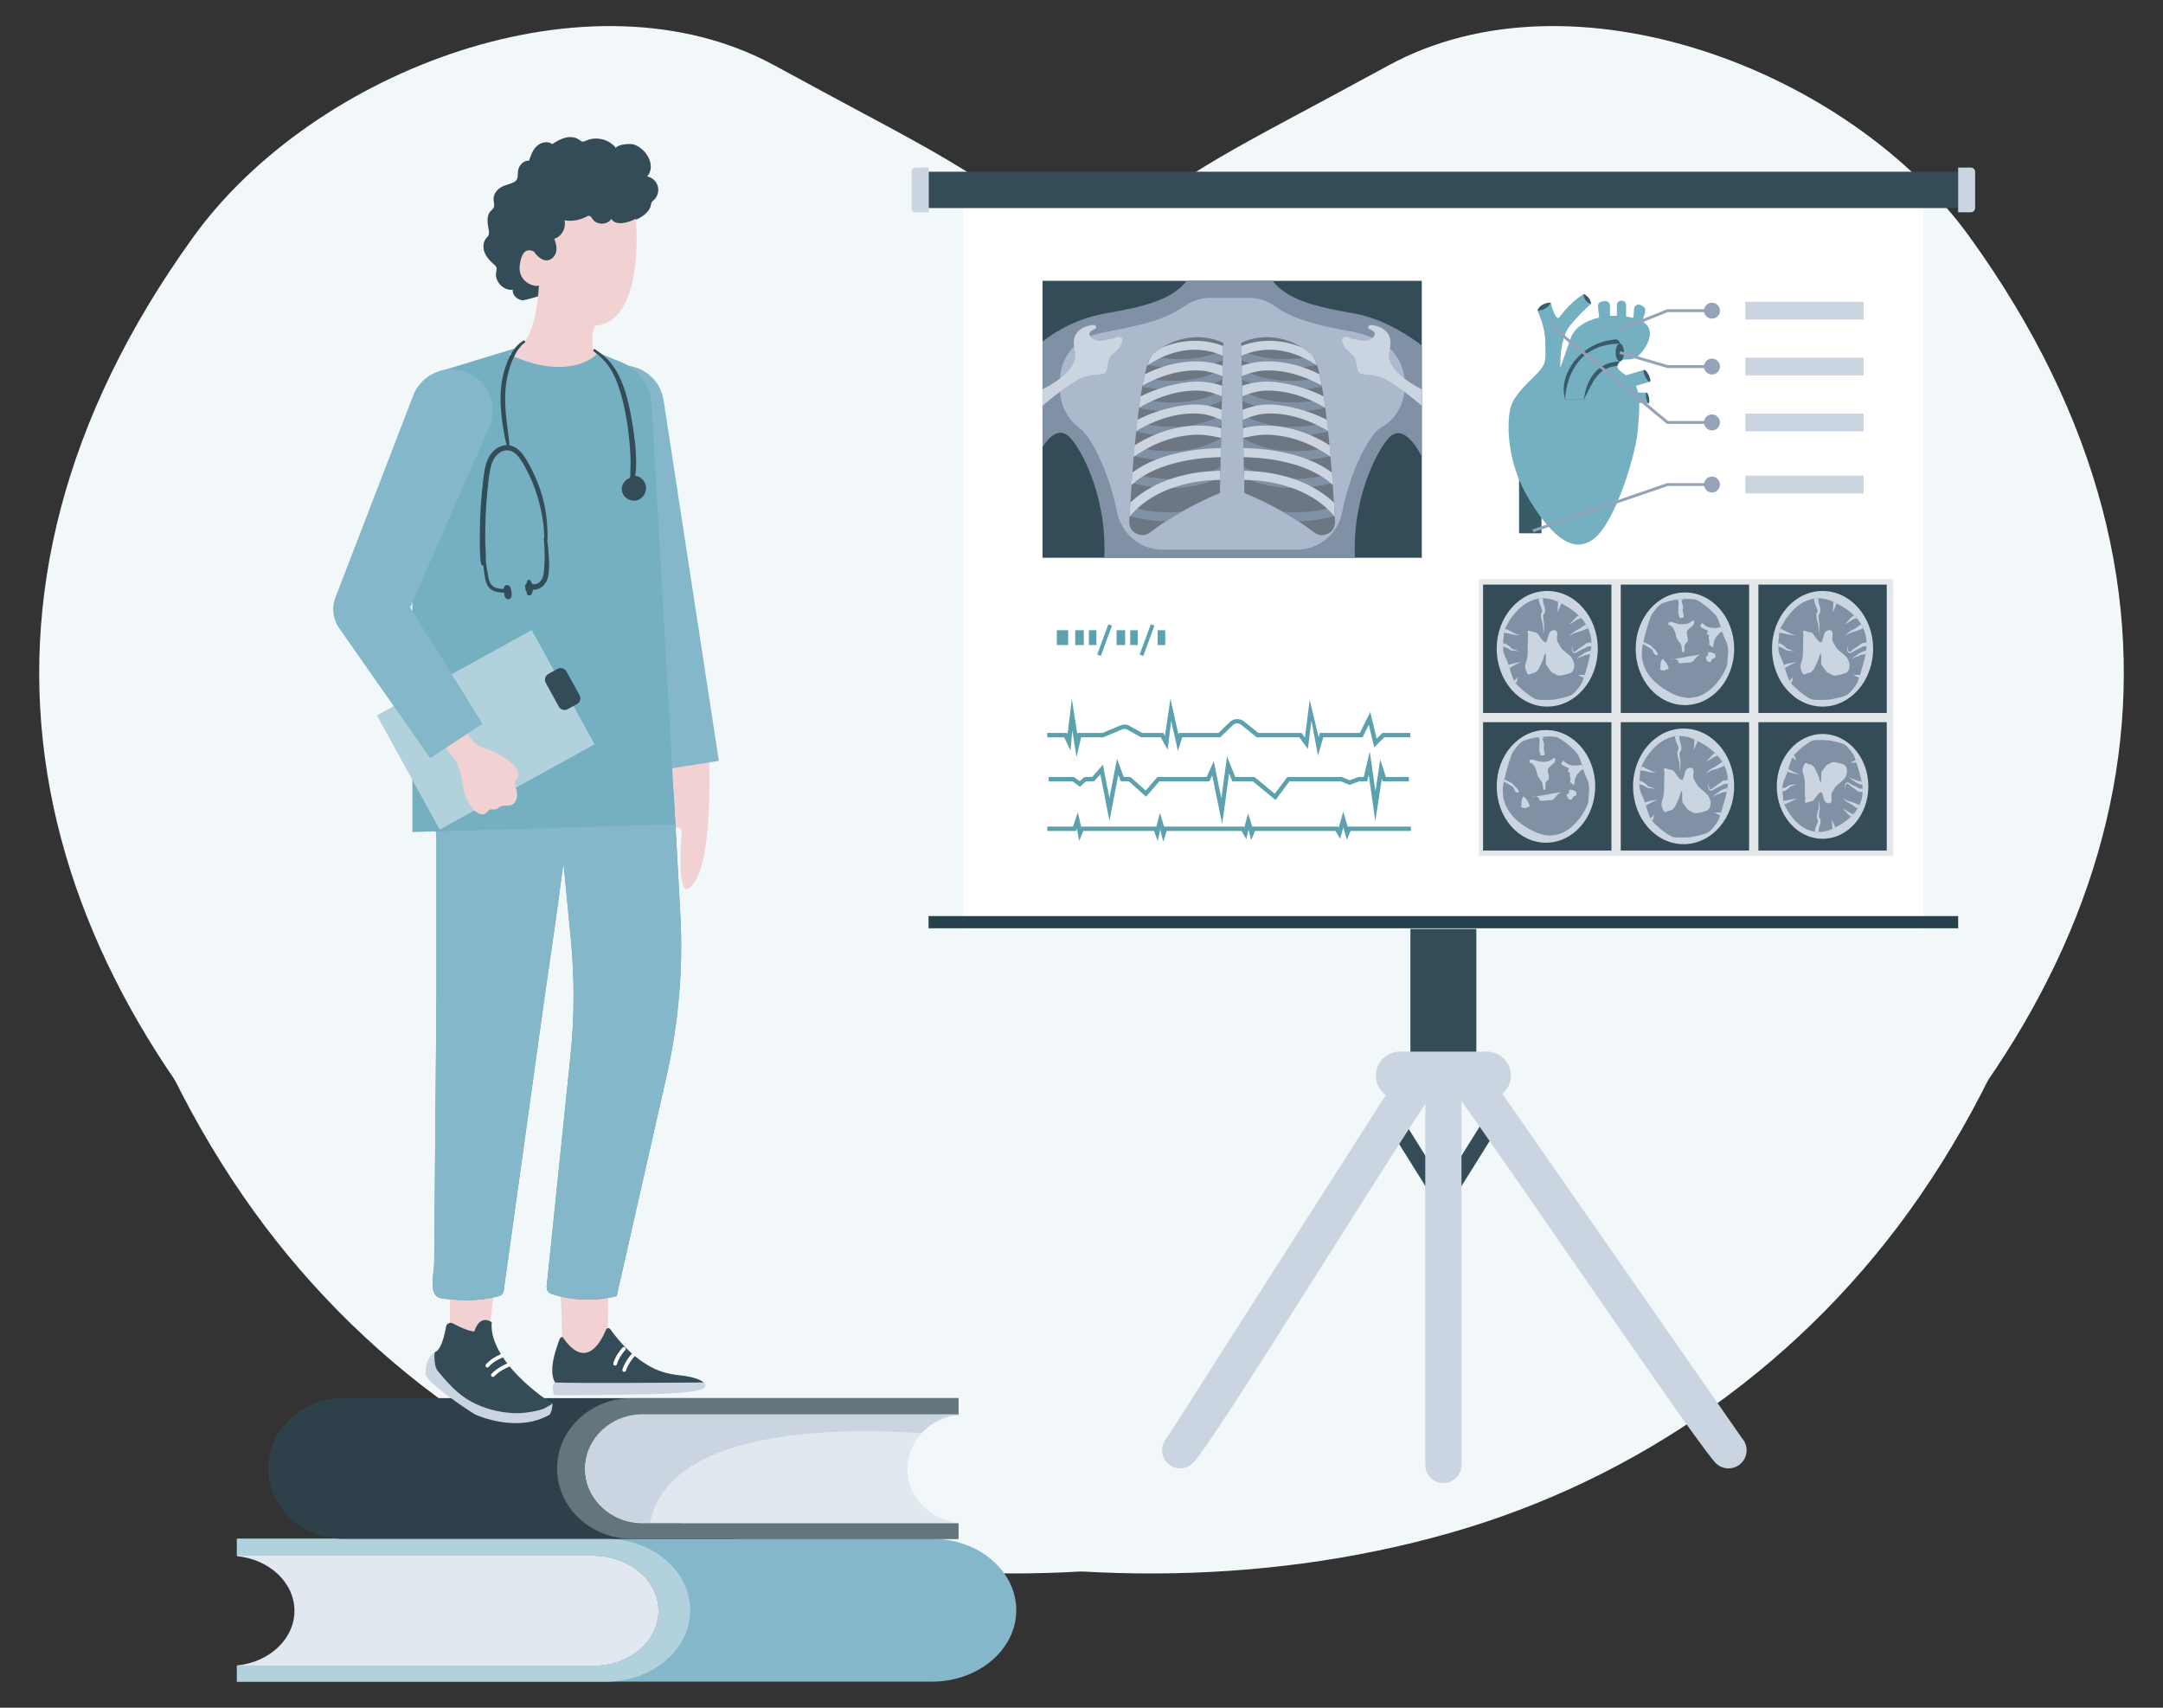 <?xml version="1.0" encoding="UTF-8"?><svg id="Ebene_1" xmlns="http://www.w3.org/2000/svg" width="950" height="750" viewBox="0 0 950 750"><rect x="0" y="0" width="950" height="750" fill="#333333" stroke="none"/><path d="M84.97,103.98C137.84,30.76,259.13-15.5,340.2,28.75c76.3,41.64,75.19,37.91,144.98,88.49,73.17,53.03,149.91,51.21,233.46,35.64,72.01-13.42,143.93,14.82,177.95,97.55,36.89,89.71-2.18,200.49-53.25,274.67-50.35,73.14-123.77,124.63-206.78,148.22-165.43,47.02-366.93-1.4-494.61-123.26C9.96,424.08-30.29,263.62,84.97,103.98Z" style="fill:#f2f8f9; stroke-width:0px;"/><path d="M865.03,103.98c-52.87-73.23-174.15-119.48-255.23-75.23-76.3,41.64-75.19,37.91-144.98,88.49-73.17,53.03-149.91,51.21-233.46,35.64-72.01-13.42-143.93,14.82-177.95,97.55-36.89,89.71,2.18,200.49,53.25,274.67,50.35,73.14,123.77,124.63,206.78,148.22,165.43,47.02,366.93-1.4,494.61-123.26,131.99-125.97,172.25-286.44,56.98-446.07Z" style="fill:#f2f8f9; stroke-width:0px;"/><path d="M409.26,675.78H104.05v7.44h156.59c15.78,0,28.57,10.82,28.57,24.18h0c0,13.35-12.79,24.18-28.57,24.18H104.05v6.97h305.21c20.49,0,37.09-14.05,37.09-31.38h0c0-17.33-16.6-31.38-37.09-31.38h0Z" style="fill:#83b7c9; stroke-width:0px;"/><path d="M303.13,707.17h0c0-17.33-16.61-31.38-37.09-31.38H104.05v7.44h156.59c15.78,0,28.57,10.82,28.57,24.18h0c0,13.35-12.79,24.18-28.57,24.18H104.05v6.97h162c20.48,0,37.09-14.05,37.09-31.38h0Z" style="fill:#b1d2dd; stroke-width:0px;"/><path d="M260.64,683.25H104.05v.17c14.23,1.39,25.27,11.6,25.27,24.01h0c0,12.41-11.05,22.63-25.27,24.01v.17h156.59c15.78,0,28.57-10.82,28.57-24.18h0c0-13.35-12.79-24.18-28.57-24.18h0Z" style="fill:#e2e8f0; stroke-width:0px;"/><path d="M150.72,614.03h270.17v7.32h-138.61c-13.97,0-25.29,10.66-25.29,23.8h0c0,13.15,11.32,23.8,25.29,23.8h138.61v6.86H150.72c-18.13,0-32.83-13.83-32.83-30.89h0c0-17.06,14.7-30.89,32.83-30.89h0Z" style="fill:#2e414b; stroke-width:0px;"/><path d="M244.67,644.92h0c0-17.06,14.7-30.89,32.83-30.89h143.39v7.32h-138.61c-13.97,0-25.29,10.66-25.29,23.8h0c0,13.15,11.32,23.8,25.29,23.8h138.61v6.86h-143.39c-18.13,0-32.83-13.83-32.83-30.89h0Z" style="fill:#63767e; stroke-width:0px;"/><path d="M282.28,621.38h138.61v.16c-12.59,1.36-22.37,11.42-22.37,23.64h0c0,12.22,9.78,22.28,22.37,23.64v.16h-138.61c-13.97,0-25.29-10.66-25.29-23.8h0c0-13.14,11.32-23.8,25.29-23.8h0Z" style="fill:#e2e8f0; stroke-width:0px;"/><path d="M256.99,644.92c0-13.14,11.32-23.8,25.29-23.8h138.61v.16c-6.51.7-12.26,3.74-16.31,8.19-27.72-2.07-110.41-4.48-119.12,39.25h-3.18c-13.97,0-25.29-10.65-25.29-23.8h0Z" style="fill:#cbd5e1; stroke-width:0px;"/><path d="M310.5,313.49s5.61,70.96-8.82,76.97c0,0-4.41,2-2.2-25.66-.8-1.6-2.47-1.8-2.67-.4-.16,1.1-.27,9.14-.32,12.56-.02,1.3-.93,2.5-2.22,2.65-.43.05-.86-.04-1.2-.38-1.2-1.2-2.41-24.05,2.41-34.88-1.4-14.43-2.61-31.67-2.61-31.67,0,0,10.02-14.43,17.64.8Z" style="fill:#f1d1d1; stroke-width:0px;"/><path d="M191.25,593.71s-4.36,1.61-4.33,9.71c.01,3.9,20.81,17.29,21.7,17.75.89.46,18.61,8.37,32.87.07,1.11-1.84,1.21-4.8,1.21-4.8l-51.45-22.73Z" style="fill:#cbd5e1; stroke-width:0px;"/><path d="M214.97,584.62l2.67-24.71-20.05-2.79v30.86s5.38,21.37,17.37-3.36Z" style="fill:#f1d1d1; stroke-width:0px;"/><path d="M191.25,593.71c-.53.23-.47,2.19-.44,2.64.16,2.37.17,4.21,1.74,6.11,4.13,4.98,8.59,9.94,14.34,13.07,5.59,3.05,11.89,4.68,18.23,5.06.32.02.64.03.96.05,3.54.14,9.14-.7,12.52-1.88.41-.14,4.16-2.27,4.1-2.31-3.23-1.87-11.13-7.49-17.52-14.75-.92-1.05-1.8-2.14-2.65-3.25-4.14-5.49-7.07-11.64-6.56-17.73,0,0-5.01-4.05-7.68,4.08-2.91-.3-6.83-2.21-9.37-3.59-1.24-.68-2.78.07-3.03,1.52-.25,1.44-.63,3.22-1.12,4.94-.82,2.77-1.96,5.36-3.51,6.06Z" style="fill:#334c57; stroke-width:0px;"/><path d="M216.47,603.92c2.15-2.22,4.78-3.6,6.8-4.42" style="fill:none; stroke:#fff; stroke-linecap:round; stroke-linejoin:round; stroke-width:1.63px;"/><path d="M214.04,599.75c1.64-1.95,4.17-3.35,6.26-4.27" style="fill:none; stroke:#fff; stroke-linecap:round; stroke-linejoin:round; stroke-width:1.63px;"/><path d="M243.78,607.15s-1.93,1.05-.46,5.47c.16.49,15.49.03,31-.14,19.63-.22,39.96-.65,34.67-5.33" style="fill:#cbd5e1; stroke-width:0px;"/><path d="M266.85,585.27l.44-23.6-21.79-4.54s1.37,18.25,1.37,31.14c0,0,7.19,21.73,19.99-3Z" style="fill:#f1d1d1; stroke-width:0px;"/><path d="M243.78,607.16c2.25.12,8,.17,15.2.19,4.4.01,9.33.01,14.35,0,17.35-.04,35.66-.19,35.66-.19,0,0-1.78-2.29-10.9-3.22-4.77-.48-9.44-1.86-13.55-4.35-.7-.43-1.41-.87-2.13-1.35-5.1-3.37-9.99-8.44-14.38-14.49-.49-.68-1.52-.58-1.84.2-2.55,6.16-8.93,17.03-18.27,4.4l-.83-1.17c-1.25,0-1.4,1.23-1.84,2.42-1.02,2.79-2.4,6.98-2.66,10.89-.17,2.48.11,4.83,1.19,6.67Z" style="fill:#334c57; stroke-width:0px;"/><path d="M274.16,601.66c.99-2.92,2.77-5.31,4.24-6.91" style="fill:none; stroke:#fff; stroke-linecap:round; stroke-linejoin:round; stroke-width:1.63px;"/><path d="M270.17,598.94c.64-2.46,2.32-4.82,3.82-6.55" style="fill:none; stroke:#fff; stroke-linecap:round; stroke-linejoin:round; stroke-width:1.63px;"/><path d="M296.13,353.39c-.57-9.7-1.88-19.33-3.93-28.82l-2.61-12.06-.7-3.23-.25-.13-12.31-6.12-39.03-4.16-7.76,6.78-17.09-2.36-7.07-.97-1.76-.24-1.9-.27s-4.89,13.37-4.89,13.38l-2.55,6.97s-6.17,21.06-2.59,45.16v70.84c-.06,7.55-.13,15.1-.19,22.64-.14,16.18-.28,32.36-.41,48.54-.13,15.13-.26,30.25-.39,45.38-.03,3.67-2.23,12.16,1.29,14.77,1.35,1,4.47.96,6.11,1.16,2.35.28,4.71.41,7.07.4,4.72-.02,9.44-.63,14.01-1.81,1.08-.28,1.88-1.21,2.04-2.32l17.93-128.76c5.12-34.44,8.33-59.22,8.33-59.22l3.25,33.61c1.65,17.03,1.59,34.18-.17,51.2l-10.45,101.3c-.15,1.47.77,2.82,2.17,3.27,9.08,2.89,18.97,3.25,28.32.98l.24-.06,21.96-96.83c5.24-23.1,7.26-46.82,6.02-70.48-.95-18.06-1.98-36.33-2.69-48.54Z" style="fill:#639fad; stroke-width:0px;"/><path d="M296.13,353.39c-.57-9.7-1.88-19.33-3.93-28.82l-2.61-12.06-.7-3.23-.25-.13-12.31-6.12-39.03-4.16-7.76,6.78-17.09-2.36-7.07-.97-1.76-.24-1.9-.27s-4.89,13.37-4.89,13.38l-2.55,6.97s-6.17,21.06-2.59,45.16v70.84c-.06,7.55-.13,15.1-.19,22.64-.14,16.18-.28,32.36-.41,48.54-.13,15.13-.26,30.25-.39,45.38-.03,3.67-2.23,12.16,1.29,14.77,1.35,1,4.47.96,6.11,1.16,2.35.28,4.71.41,7.07.4,4.72-.02,9.44-.63,14.01-1.81,1.08-.28,1.88-1.21,2.04-2.32l17.93-128.76c5.12-34.44,8.33-59.22,8.33-59.22l3.25,33.61c1.65,17.03,1.59,34.18-.17,51.2l-10.45,101.3c-.15,1.47.77,2.82,2.17,3.27,9.08,2.89,18.97,3.25,28.32.98l.24-.06,21.96-96.83c5.24-23.1,7.26-46.82,6.02-70.48-.95-18.06-1.98-36.33-2.69-48.54Z" style="fill:#83b7c9; stroke-width:0px;"/><rect x="620.69" y="506.68" width="47.36" height="7.07" transform="translate(-129.67 786.6) rotate(-58.02)" style="fill:#334c57; stroke-width:0px;"/><rect x="619.97" y="486.53" width="7.07" height="47.36" transform="translate(-175.59 407.63) rotate(-31.98)" style="fill:#334c57; stroke-width:0px;"/><path d="M633.94,651.33h0c-4.39,0-7.95-3.56-7.95-7.95v-172.25h15.9v172.25c0,4.39-3.56,7.95-7.95,7.95Z" style="fill:#cbd5e1; stroke-width:0px;"/><path d="M640.8,463.62c-13.56,15.51-103.28,163.46-116.48,178.55-2.89,3.31-7.9,3.64-11.21.75-3.31-2.89-3.64-7.92-.75-11.21l107.33-168.09h21.12Z" style="fill:#cbd5e1; stroke-width:0px;"/><path d="M627.08,463.62c13.56,15.51,112.91,163.46,126.11,178.55,2.89,3.31,7.9,3.64,11.21.75,3.31-2.89,3.64-7.92.75-11.21l-116.96-168.09h-21.12Z" style="fill:#cbd5e1; stroke-width:0px;"/><rect x="619.46" y="404.04" width="28.96" height="67.09" style="fill:#334c57; stroke-width:0px;"/><path d="M653.05,482.91h-38.23c-5.81,0-10.53-4.71-10.53-10.53h0c0-5.81,4.71-10.53,10.53-10.53h38.23c5.81,0,10.53,4.71,10.53,10.53h0c0,5.81-4.71,10.53-10.53,10.53Z" style="fill:#cbd5e1; stroke-width:0px;"/><rect x="423.1" y="90.33" width="421.68" height="317.64" style="fill:#fff; stroke-width:0px;"/><rect x="407.83" y="75.42" width="452.21" height="15.96" style="fill:#334c57; stroke-width:0px;"/><path d="M861.9,73.59h5.61v19.63h-5.61c-1.02,0-1.85-.83-1.85-1.85v-15.92c0-1.02.83-1.85,1.85-1.85Z" transform="translate(1727.54 166.81) rotate(180)" style="fill:#cbd5e1; stroke-width:0px;"/><path d="M400.37,73.59h5.6c1.03,0,1.86.83,1.86,1.86v15.91c0,1.03-.83,1.86-1.86,1.86h-5.6v-19.63h0Z" transform="translate(808.21 166.81) rotate(180)" style="fill:#cbd5e1; stroke-width:0px;"/><rect x="407.83" y="402.32" width="452.21" height="5.36" style="fill:#26414c; stroke-width:0px;"/><rect x="649.53" y="254.34" width="182.03" height="121.63" style="fill:#e5e8ea; stroke-width:0px;"/><rect x="651.37" y="256.74" width="56.38" height="56.38" style="fill:#334c57; stroke-width:0px;"/><rect x="772.29" y="256.74" width="56.38" height="56.38" style="fill:#334c57; stroke-width:0px;"/><rect x="651.37" y="317.17" width="56.38" height="56.38" style="fill:#334c57; stroke-width:0px;"/><rect x="772.29" y="317.17" width="56.38" height="56.38" style="fill:#334c57; stroke-width:0px;"/><ellipse cx="679.56" cy="284.93" rx="22.2" ry="25.39" style="fill:#cbd5e1; stroke-width:0px;"/><path d="M694.84,299.8c-.25.61-2.58,4.05-4.42,5.28-1.53,1.02-6.34,1.94-8.11,2.21,0,0-.9.05-2.1.08.2,0-3.12.11-4.78-.08-2.6-.29-8.66-5.83-9.67-7.15-2.03-2.55-2.6-7.68-4.58-11.53-2.09-4.06-.49-8.61-.74-10.32-.31-1.88,8.91-21.19,24.08-13.88,7.55,3.53,14.16,9.31,14.47,17.71.2,5.32-3.47,16-4.15,17.68Z" style="fill:#8191a5; stroke-width:0px;"/><path d="M685.74,265.01c-1.23,3.01-1.25,2.98-1.81,3.86.07-.52.24-.15.39-4.55.2.08.98.46,1.42.69Z" style="fill:#cbd5e1; stroke-width:0px;"/><path d="M694.49,271.46c-3.14.94-2.37,1.58-5.23,2.58,2.48-1.89,1.73-2.16,4.07-3.78.42.4.8.8,1.15,1.2Z" style="fill:#cbd5e1; stroke-width:0px;"/><path d="M697.41,275.97c-1,.27-.58.2-1.83.72-2.74,1.14-3.54.72-6.32,2.66,2.24-2.52,3.48-2.48,5.59-3.98,1-.71.71-.62,1.7-1.16.55.89.51.89.86,1.76Z" style="fill:#cbd5e1; stroke-width:0px;"/><path d="M699.04,283.89c-2.01-.1-1.83.07-2.4.43-.66.42-1.43.7-2.59,1.24-1.42.72-2.78,2.34-3.62.15-.23-.7-.03-1.7.37-2.33-.34.83-.39,1.85.18,2.58h0s0,0,0,0h0s0,.01.01.01c.74.71.86.07,2.45-1.13.27-.19.11-.09,1.48-.96,1.86-1.18,1.02-1.47,4.06-1.78,0,0,.05,1.69.05,1.77Z" style="fill:#cbd5e1; stroke-width:0px;"/><path d="M698.84,285.55c-.12.68-.28,1.4-.35,1.72-3.3.43-2.14.68-4.55,1.33-.8.22-.57.32-.98.63-.23.18-.55.32-.75.37.8-.47.74-.77.95-.99.37-.42,1.03-.52,1.89-1.23,1.18-1,2.31-1.29,3.79-1.83Z" style="fill:#cbd5e1; stroke-width:0px;"/><path d="M696.02,296.4c-.15.45-.29.88-.43,1.28-1.48-.79-2.32-1.11-2.44-1.35.25.15.91.04,2.87.08Z" style="fill:#cbd5e1; stroke-width:0px;"/><path d="M666.65,297.38c-.36.85.04,1.08-.9,2.76-.29-.36-.54-.77-.77-1.22,1.03-.62,1.04-1.11,1.67-1.54Z" style="fill:#cbd5e1; stroke-width:0px;"/><path d="M668.36,290.67c-.44.2-4.18,1.66-5.34,2.83-.11-.36-.29-.95-.46-1.43,1.09-.58,4.6-1.19,5.8-1.39Z" style="fill:#cbd5e1; stroke-width:0px;"/><path d="M667.21,286.08c-.94-.24-1.99-.32-2.94-.4-1.57-.19-.63-.42-2.68-1.27,0,0-.38-.14-.46-.16-.29-.1-.76-.25-1.05-.15-.02-.57,0-1.12.03-1.64,1.13.06,2.96,1.39,3.44,2.05.43.56.17.3,2.29,1.02.37.13,1.06.39,1.37.55Z" style="fill:#cbd5e1; stroke-width:0px;"/><path d="M667.63,278.87c-.44.14-1.42,0-2.51-.12-.61-.08-.24.01-3.52-.78-.32-.07-.19-.06-1.17.16.03-.35.23-1.01.58-1.87.54.01.77.12,1.12.29,2.91,1.53,2.55,1.36,3.14,1.59.55.22,1.93.77,2.35.72Z" style="fill:#cbd5e1; stroke-width:0px;"/><path d="M677.95,269.79c-.5.76.13,3.33.23,4.35.08.79-.27,4.11-.23,4.75-.12-.66.03.39-.23-4.01-.05-1.15-.94-3.24-.93-4.59,0-.74.26-1.11.43-1.4.65-1.12-1.12-2.8-1.42-5.95.6-.09,1.22-.14,1.86-.14-.04,2.4.58,2.89.85,4.35.3,1.83-.35,2.31-.56,2.64Z" style="fill:#cbd5e1; stroke-width:0px;"/><path d="M690.45,289.11c-.45-.82-2.34-2.29-3.73-3.44s-1.56-2.21-2.46-3.52c-.9-1.31-.16-3.03-.33-4.15s-1.06-1.67-2.62-.89c-1.56.78-1.23,4.05-2.38,5.04l-.98-.41s-1.15-1.23-2.21-2.85c-1.06-1.62-1.23-.84-3.44-1.68-2.21-.84-.98.92-1.15,2.15-.16,1.23-.16,4.91-.16,6.72,0,5.57-2.13,5.31-.57,8.93.98,2.29,1.72.66,2.95.57,1.23-.08,2.21-1.23,2.87-2.7.66-1.47,1.56-2.95,1.72-4.18.16-1.23,1.06-2.05.98-1.56-.09.49.09,3.28,0,4.1s1.15,2.05,2.05,3.36c.9,1.31,1.56.9,2.54,1.72.98.82,3.6.08,5.73-.57,2.13-.66,1.97-2.38,2.13-3.4.16-1.02-.49-2.42-.94-3.24Z" style="fill:#cbd5e1; stroke-width:0px;"/><ellipse cx="800.48" cy="284.93" rx="22.2" ry="25.39" style="fill:#cbd5e1; stroke-width:0px;"/><path d="M819.23,288.07c-1.41,6.31-3.38,11.5-3.47,11.73-.25.61-2.58,4.05-4.42,5.28-1.53,1.02-6.34,1.94-8.11,2.21,0,0-.9.05-2.1.08.2,0-3.12.11-4.78-.08-2.21-.25-7-4.3-9.34-6.76-2.32-2.41-2.83-7.87-4.91-11.92-2.09-4.06-.49-8.61-.74-10.32-.31-1.83,8.89-21.2,24.08-13.88,10.62,4.97,16.32,12.4,13.79,23.66Z" style="fill:#8191a5; stroke-width:0px;"/><path d="M806.66,265.01c-1.23,3.01-1.25,2.98-1.81,3.86.07-.52.24-.15.39-4.55.2.08.98.46,1.42.69Z" style="fill:#cbd5e1; stroke-width:0px;"/><path d="M815.41,271.46c-3.02.91-2.5,1.62-5.23,2.58,2.48-1.89,1.73-2.16,4.07-3.78.42.4.8.8,1.15,1.2Z" style="fill:#cbd5e1; stroke-width:0px;"/><path d="M818.33,275.97c-1.01.27-.53.17-1.83.72-2.75,1.14-3.53.71-6.32,2.66.84-.95,2.11-1.97,2.83-2.39.76-.46,1.09-.41,2.76-1.59,1-.71.71-.62,1.7-1.16.55.89.51.89.86,1.76Z" style="fill:#cbd5e1; stroke-width:0px;"/><path d="M819.96,283.89c-2.43-.12-1.01-.09-4.71,1.55-1.69.78-3.03,2.53-3.9.28-.24-.72-.02-1.71.37-2.33-.34.83-.39,1.84.18,2.58h0s0,0,0,0h0c.74.82,1.19-.23,2.59-1.2.2-.14.35-.24,1.35-.87,1.91-1.21,1.04-1.48,4.06-1.78,0,0,.05,1.69.05,1.77Z" style="fill:#cbd5e1; stroke-width:0px;"/><path d="M819.76,285.55c-.12.68-.28,1.4-.35,1.72-3.3.43-2.14.68-4.55,1.33-.8.22-.57.32-.98.63-.23.18-.55.32-.75.37.31-.18.6-.4.77-.71.32-.6.66-.59,1.45-1.08,1.28-.76.28-.76,4.41-2.27Z" style="fill:#cbd5e1; stroke-width:0px;"/><path d="M816.94,296.4c-.15.45-.29.88-.43,1.28-1.68-.89-2.32-1.12-2.44-1.35.26.16,1.1.04,2.87.08Z" style="fill:#cbd5e1; stroke-width:0px;"/><path d="M787.57,297.38c-.36.85.04,1.07-.9,2.76-.29-.36-.54-.77-.77-1.22,1.02-.61,1.05-1.12,1.67-1.54Z" style="fill:#cbd5e1; stroke-width:0px;"/><path d="M789.28,290.67c-1.42.65-4.22,1.7-5.34,2.83-.11-.36-.29-.95-.46-1.43,1.12-.59,4.57-1.19,5.8-1.39Z" style="fill:#cbd5e1; stroke-width:0px;"/><path d="M788.13,286.08c-1.79-.45-3.22-.26-3.89-.64-.44-.22-.18-.39-1.72-1.02-.36-.15-1.14-.43-1.51-.32-.02-.57,0-1.12.03-1.64.78.04,1.6.55,2.34,1.06,1.99,1.38.29,1.05,2.71,1.79,1.07.33,1.82.65,2.05.78Z" style="fill:#cbd5e1; stroke-width:0px;"/><path d="M788.55,278.87c-.7.22-3.12-.21-3.97-.41-2.72-.64-1.99-.6-3.23-.33.03-.35.23-1.01.58-1.87.25,0,.54.04.78.14.47.17,4.65,2.61,5.84,2.47Z" style="fill:#cbd5e1; stroke-width:0px;"/><path d="M799.08,269.5c-.43.58-.48.64-.31,2.34.3,2.63.45,1.3.26,4.35-.15,2.72-.2,2.02-.15,2.7-.17-.91-.02-3.8-.49-5.38-1.88-6.36,1.15-2.95-.8-7.32-.29-.64-.7-1.52-.87-3.25.6-.09,1.22-.14,1.86-.14-.04,2.4.58,2.89.85,4.35.13.77.13,1.73-.35,2.35Z" style="fill:#cbd5e1; stroke-width:0px;"/><path d="M811.37,289.11c-.45-.82-2.34-2.29-3.73-3.44s-1.56-2.21-2.46-3.52c-.9-1.31-.16-3.03-.33-4.15-.16-1.12-1.06-1.67-2.62-.89-1.56.78-1.23,4.05-2.38,5.04l-.98-.41s-1.15-1.23-2.21-2.85c-1.06-1.62-1.23-.84-3.44-1.68-2.21-.84-.98.92-1.15,2.15-.16,1.23-.16,4.91-.16,6.72,0,5.57-2.13,5.31-.57,8.93.98,2.29,1.72.66,2.95.57s2.21-1.23,2.87-2.7c.66-1.47,1.56-2.95,1.72-4.18.16-1.23,1.06-2.05.98-1.56-.09.49.09,3.28,0,4.1s1.15,2.05,2.05,3.36c.9,1.31,1.56.9,2.54,1.72.98.82,3.6.08,5.73-.57,2.13-.66,1.97-2.38,2.13-3.4.16-1.02-.49-2.42-.94-3.24Z" style="fill:#cbd5e1; stroke-width:0px;"/><rect x="711.84" y="256.74" width="56.38" height="56.38" style="fill:#334c57; stroke-width:0px;"/><rect x="711.84" y="317.17" width="56.38" height="56.38" style="fill:#334c57; stroke-width:0px;"/><ellipse cx="740.03" cy="284.93" rx="21.63" ry="24.74" style="fill:#cbd5e1; stroke-width:0px;"/><path d="M758.66,291.4c.24,1.68-8.38,20.59-23.46,13.53-9.63-4.51-15.92-11.75-13.65-22.1,1.05-4.97,2.65-10.02,3.59-12.38.24-.6,2.51-3.95,4.31-5.15,1.41-.94,5.48-1.73,7.16-2.03.7-.12.56-.14,2.78-.2,0,0,3.04-.1,4.66.08,2.15.24,6.82,4.19,9.1,6.58,2.27,2.4,2.75,7.65,4.79,11.61,2.03,3.95.48,8.38.72,10.05Z" style="fill:#8191a5; stroke-width:0px;"/><path d="M743.1,272.78c-.87.58-1.29,1.14-3.07,1.32-1.78.18-3.51-.12-4.83-.66-1.32-.54-2.81-.25-2.45.71.36.97,1.38-.11,2.57,2.58,1.2,2.69.42,2.63,1.5,4.25,1.08,1.62,1.56,1.68,1.74,3.05.18,1.38.24,3.05.96,2.33.72-.72-.16-1.97.52-3.29.68-1.32,1.45-.48,1.22-2.69-.24-2.21-1.02-2.63.24-3.89s2.39-1.8,2.51-2.69c.12-.9.26-1.78-.9-1.02Z" style="fill:#cbd5e1; stroke-width:0px;"/><path d="M739.51,270.69c0,.78-.9.66-1.5.66s-.42-.6-.73-1.44c-.31-.84-.11-2.09-.11-3.53s.48-2.09-.56-3.11c.7-.12.56-.14,2.78-.2-1.36,1.02-.66,1.19-.25,3.01.3,1.32-.06,1.14-.12,1.8-.06.66.48,2.03.48,2.81Z" style="fill:#cbd5e1; stroke-width:0px;"/><path d="M756.39,277.37c-1.3.6-1.28.88-2.21,1.87-1.02,1.08-1.5,2.21-1.62,4.13-.12,1.92-.78.36-1.56,0-.78-.36,0-.96-.24-1.92-.24-.96-.36-1.02-.18-1.94.18-.93-.12-.63-.66-.87-.54-.24.18-.78.12-1.44-.06-.66-.66-.3-2.39-1.42-1.74-1.12-.54-.97-.36-1.81.18-.84.66.12,1.68.78,1.02.66,1.44.9,3.53,1.02,1.41.08,2.63-.19,3.28-.38.2.65.4,1.31.61,1.97Z" style="fill:#cbd5e1; stroke-width:0px;"/><path d="M735.56,289.37c2.84.55.32,2.34,3.41,1.85,2.63-.42,3.87.3,5.1-1.38,1.24-1.68,1.84-2.03,2.97-2.45l-11.49,1.98Z" style="fill:#cbd5e1; stroke-width:0px;"/><path d="M733.17,289.78l2.4-.41c-.54-.1-1.14,0-2.4.41Z" style="fill:#cfd5d8; stroke-width:0px;"/><path d="M728.2,287.09l-.42.6s-.84-.06-1.02-.3c-.87-1.16-.81-2.02-1.5-2.45,0,0-1.03-.55-3.71-2.11.06-.29.13-.61.21-.95,2.13,1.2,2.72.98,4.1,2.44,1.38,1.46,1.14.98,2.33,2.77Z" style="fill:#cbd5e1; stroke-width:0px;"/><path d="M730.17,289.34c-.42.8-.84.98-.84,2.59s-.6,2.15.42,2.33c1.02.18.9.48,1.68,0,.78-.48,1.81-.06,1.26-1.32-.54-1.26-.38-1.44-1.69-2.81-1.31-1.38-.83-.8-.83-.8Z" style="fill:#cbd5e1; stroke-width:0px;"/><path d="M750.1,286.54c.06.19.24.49,0,1.26-.24.78-1.38.26-.78,1.42.6,1.16.36,1.28.9,1.34.54.06,1.02.54,1.26,0,.24-.54.06-.7.78-1.22s1.14-.27,1.14-.67,0-1.59-.3-1.59-.66-.25-1.32-.55c-.66-.29-1.68,0-1.68,0Z" style="fill:#cbd5e1; stroke-width:0px;"/><ellipse cx="678.99" cy="345.36" rx="21.63" ry="24.74" style="fill:#cbd5e1; stroke-width:0px;"/><path d="M697.62,351.83c.24,1.68-8.38,20.59-23.46,13.53-15.08-7.06-14-17-14.12-18.31-.24-2.61,2.62-12.53,4.07-16.16.24-.6,2.51-3.95,4.31-5.15,1.49-.99,8.28-2.86,14.6-2.15,2.15.24,6.82,4.19,9.1,6.58,2.27,2.4,2.75,7.65,4.79,11.61,2.03,3.95.48,8.38.72,10.05Z" style="fill:#8191a5; stroke-width:0px;"/><path d="M682.06,333.21c-.87.58-1.29,1.14-3.07,1.32-1.78.18-3.51-.12-4.83-.66-1.32-.54-2.81-.25-2.45.71.36.97,1.38-.11,2.57,2.58,1.2,2.69.42,2.63,1.5,4.25,1.08,1.62,1.56,1.68,1.74,3.05.18,1.38.24,3.05.96,2.33.72-.72-.16-1.97.52-3.29.68-1.32,1.45-.48,1.22-2.69-.24-2.21-1.02-2.63.24-3.89s2.39-1.8,2.51-2.69c.12-.9.26-1.78-.9-1.02Z" style="fill:#cbd5e1; stroke-width:0px;"/><path d="M678.47,331.12c0,.78-.9.66-1.5.66s-.42-.6-.73-1.44-.11-2.09-.11-3.53.48-2.09-.56-3.11c.7-.12.56-.14,2.78-.2-1.36,1.02-.66,1.19-.25,3.01.3,1.32-.06,1.14-.12,1.8-.06.66.48,2.03.48,2.81Z" style="fill:#cbd5e1; stroke-width:0px;"/><path d="M695.35,337.8c-1.3.6-1.28.88-2.21,1.87-1.02,1.08-1.5,2.21-1.62,4.13-.12,1.92-.78.36-1.56,0-.78-.36,0-.96-.24-1.92-.24-.96-.36-1.02-.18-1.94.18-.93-.12-.63-.66-.87-.54-.24.18-.78.12-1.44-.06-.66-.66-.3-2.39-1.42s-.54-.97-.36-1.81c.18-.84.66.12,1.68.78,1.02.66,1.44.9,3.53,1.02,1.41.08,2.63-.19,3.28-.38.2.65.4,1.31.61,1.97Z" style="fill:#cbd5e1; stroke-width:0px;"/><path d="M672.12,350.21l2.4-.41c-.54-.1-1.14,0-2.4.41Z" style="fill:#cfd5d8; stroke-width:0px;"/><path d="M674.52,349.8c2.84.55.32,2.34,3.41,1.85,2.63-.42,3.87.3,5.1-1.38,1.24-1.68,1.84-2.03,2.97-2.45l-11.49,1.98Z" style="fill:#cbd5e1; stroke-width:0px;"/><path d="M667.16,347.52l-.42.6s-.84-.06-1.02-.3c-.87-1.16-.81-2.02-1.5-2.45,0,0-1.03-.55-3.71-2.11.06-.29.13-.61.21-.95,2.13,1.2,2.72.98,4.1,2.44,1.38,1.46,1.14.98,2.33,2.77Z" style="fill:#cbd5e1; stroke-width:0px;"/><path d="M669.13,349.77c-.42.8-.84.98-.84,2.59s-.6,2.15.42,2.33.9.48,1.68,0c.78-.48,1.81-.06,1.26-1.32-.54-1.26-.38-1.44-1.69-2.81-1.31-1.38-.83-.8-.83-.8Z" style="fill:#cbd5e1; stroke-width:0px;"/><path d="M689.06,346.97c.06.19.24.49,0,1.26-.24.78-1.38.26-.78,1.42.6,1.16.36,1.28.9,1.34.54.06,1.02.54,1.26,0,.24-.54.06-.7.78-1.22.72-.52,1.14-.27,1.14-.67s0-1.59-.3-1.59-.66-.25-1.32-.55c-.66-.29-1.68,0-1.68,0Z" style="fill:#cbd5e1; stroke-width:0px;"/><ellipse cx="800.48" cy="345.36" rx="20.11" ry="23.01" style="fill:#cbd5e1; stroke-width:0px;"/><path d="M814.32,331.89c-.22-.56-2.34-3.67-4.01-4.79-1.39-.93-5.76-1.76-7.35-2,0,0-.81-.04-1.9-.07.2,0-2.83-.1-4.33.07-2,.22-6.35,3.9-8.46,6.12-2.09,2.18-2.57,7.15-4.45,10.8-1.89,3.67-.44,7.8-.67,9.35-.25,1.48,7.71,19.02,21.64,12.66.2-.08.95-.45,1.29-.62,6.46-3.28,11.74-8.38,12-15.5.02-.47.01-.81.03-.99.25-2.77-2.8-12.59-3.79-15.03Z" style="fill:#8191a5; stroke-width:0px;"/><path d="M806.08,363.41c-1.2-2.94-1.22-2.84-1.64-3.5.07.47.21.14.35,4.12.2-.08.95-.45,1.29-.62Z" style="fill:#cbd5e1; stroke-width:0px;"/><path d="M814.01,357.57c-2.78-.84-2.22-1.45-4.74-2.33,2.1,1.61,1.65,2.01,3.69,3.42.38-.36.73-.73,1.05-1.09Z" style="fill:#cbd5e1; stroke-width:0px;"/><path d="M816.65,353.48c-.7-.19-.67-.2-1.06-.39-2.93-1.41-3.41-.64-6.32-2.68,1.83,2.06,3.28,2.41,4.51,3.23,1.42.94,1.01.85,2.09,1.43.5-.81.46-.8.78-1.59Z" style="fill:#cbd5e1; stroke-width:0px;"/><path d="M818.13,346.3c-2.24.11-1.25-.06-3.23-.94-1.24-.56-1.34-.57-1.98-.99-.93-.6-1.84-1.3-2.5.04-.35.76-.13,1.76.25,2.34-.32-.77-.34-1.69.16-2.34h0s0,0,0,0h0s.12-.14.16-.16c.53-.46,1.14.52,2.19,1.25.57.4,1.58.96,2.05,1.38.57.48.52.79,2.85,1.02,0,0,.05-1.53.05-1.61Z" style="fill:#cbd5e1; stroke-width:0px;"/><path d="M817.95,344.8c-.11-.61-.26-1.27-.32-1.56-2.99-.39-1.94-.62-4.12-1.21-.72-.2-.51-.29-.88-.57-.21-.16-.5-.29-.68-.34.28.16.54.36.7.64.29.54.59.53,1.31.98,1.23.73.2.67,3.99,2.06Z" style="fill:#cbd5e1; stroke-width:0px;"/><path d="M815.39,334.98c-.14-.41-.26-.8-.39-1.16-1.27.68-2.1,1-2.21,1.22.23-.14.82-.04,2.6-.07Z" style="fill:#cbd5e1; stroke-width:0px;"/><path d="M788.78,334.08c-.33-.77.04-.97-.81-2.5-.26.33-.49.7-.7,1.1.92.55.95,1.01,1.52,1.4Z" style="fill:#cbd5e1; stroke-width:0px;"/><path d="M790.33,340.17c-.2-.09-3.79-1.51-4.84-2.56-.1.32-.26.86-.41,1.3.99.53,4.17,1.08,5.26,1.26Z" style="fill:#cbd5e1; stroke-width:0px;"/><path d="M789.29,344.33c-.85.21-1.8.29-2.66.36-1.4.17-.57.38-2.42,1.15,0,0-.34.13-.42.15-.26.09-.69.22-.96.14-.02.51,0,1.01.03,1.49.82-.04,1.92-.79,2.47-1.22,1.3-1.05.12-.76,2.1-1.36.88-.27,1.6-.57,1.86-.7Z" style="fill:#cbd5e1; stroke-width:0px;"/><path d="M789.67,350.86c-.64-.2-2.82.19-3.6.37-2.46.58-1.81.54-2.92.3.03.32.2.92.53,1.69,1.21-.03,4.62-2.52,5.99-2.36Z" style="fill:#cbd5e1; stroke-width:0px;"/><path d="M799.02,359.09c-.45-.69.12-3.03.21-3.94.07-.7-.24-3.79-.21-4.31-.11.61-.13,3.56-.28,4.24-.26,1.27-1.14,3.33-.59,4.46.25.52.35.39.29,1.08-.13,1.39-1.11,1.9-1.37,4.66.55.08,1.11.12,1.69.13-.04-2.16.53-2.65.77-3.94.28-1.65-.34-2.13-.51-2.39Z" style="fill:#cbd5e1; stroke-width:0px;"/><path d="M811.19,338.65c-.15-.93,0-2.49-1.93-3.08-1.93-.59-4.3-1.26-5.2-.52-.89.74-1.48.37-2.3,1.56-.82,1.19-1.93,2.3-1.86,3.04.07.74-.08,3.27,0,3.71.08.45-.74-.3-.89-1.41-.15-1.11-.96-2.45-1.56-3.79-.59-1.34-1.48-2.38-2.6-2.45s-1.78-1.56-2.67.52c-1.41,3.28.52,3.04.52,8.09,0,1.63,0,4.97.15,6.09.15,1.11-.96,2.71,1.04,1.95,2-.76,2.15-.05,3.12-1.52.96-1.47,2-2.58,2-2.58l.89-.37c1.04.89.74,3.86,2.15,4.56,1.41.71,2.23.21,2.38-.8.15-1.01-.52-2.57.3-3.76.82-1.19.96-2.15,2.23-3.19,1.26-1.04,2.98-2.38,3.38-3.12.4-.74,1-2,.85-2.93Z" style="fill:#cbd5e1; stroke-width:0px;"/><ellipse cx="739.45" cy="345.36" rx="22.2" ry="25.39" style="fill:#cbd5e1; stroke-width:0px;"/><path d="M754.73,360.23c-.25.61-2.58,4.05-4.42,5.28-1.53,1.02-6.34,1.94-8.11,2.21,0,0-.9.05-2.1.08.2,0-3.12.11-4.78-.08-2.6-.29-8.66-5.83-9.67-7.15-2.03-2.56-2.6-7.68-4.58-11.53-2.09-4.06-.49-8.61-.74-10.32-.23-1.39,5.99-15.41,17.23-15.5,3.02-.02,5.51.91,8.08,2.21,7.06,3.58,12.95,9.2,13.25,17.11.02.52.01.9.03,1.09.27,3.03-3.04,13.76-4.18,16.59Z" style="fill:#8191a5; stroke-width:0px;"/><path d="M745.63,325.44c-1.23,3.01-1.25,2.98-1.81,3.86.07-.52.24-.15.39-4.55.2.08.98.46,1.42.69Z" style="fill:#cbd5e1; stroke-width:0px;"/><path d="M754.38,331.89c-3.02.91-2.5,1.62-5.23,2.58,2.48-1.89,1.73-2.16,4.07-3.78.42.4.8.8,1.15,1.2Z" style="fill:#cbd5e1; stroke-width:0px;"/><path d="M757.3,336.4c-1,.27-.58.2-1.83.72-2.72,1.13-3.49.68-6.32,2.66,2.4-2.7,3.64-2.42,6.1-4.37.42-.33.44-.37,1.18-.78.55.89.51.88.86,1.76Z" style="fill:#cbd5e1; stroke-width:0px;"/><path d="M758.93,344.32c-2.47-.13-1.38.07-3.56,1.03-1.28.57-1.46.62-2.19,1.09-.64.42-1.75,1.28-2.45.45-.56-.56-.75-1.98-.03-3.08-.35.85-.38,1.86.18,2.58h0s0,0,0,0h0c.77.85.77-.07,3.93-2.07,1.88-1.19,1-1.47,4.06-1.78,0,0,.05,1.69.05,1.77Z" style="fill:#cbd5e1; stroke-width:0px;"/><path d="M758.73,345.98c-.12.68-.28,1.4-.35,1.72-3.3.43-2.14.68-4.55,1.33-.8.22-.57.32-.98.63-.23.18-.55.32-.75.37.31-.18.6-.4.77-.71.32-.6.66-.59,1.45-1.08,1.35-.8.22-.74,4.41-2.27Z" style="fill:#cbd5e1; stroke-width:0px;"/><path d="M755.91,356.83c-.15.45-.29.88-.43,1.28-1.48-.79-2.32-1.11-2.44-1.35.25.15.91.04,2.87.08Z" style="fill:#cbd5e1; stroke-width:0px;"/><path d="M726.54,357.81c-.37.87.05,1.05-.9,2.76-.29-.36-.54-.77-.77-1.22,1.02-.61,1.04-1.11,1.67-1.54Z" style="fill:#cbd5e1; stroke-width:0px;"/><path d="M728.26,351.1c-.2.09-4.14,1.62-5.34,2.83-.11-.36-.29-.95-.46-1.43,1.11-.59,4.55-1.18,5.8-1.39Z" style="fill:#cbd5e1; stroke-width:0px;"/><path d="M727.11,346.51c-2.43-.61-3.29-.06-4.31-.98-.45-.39-2.25-1.19-2.82-1.01-.02-.57,0-1.12.03-1.64,1,.05,2.52,1.12,3.1,1.67.85.83.07.61,1.94,1.18.98.3,1.77.63,2.05.78Z" style="fill:#cbd5e1; stroke-width:0px;"/><path d="M727.52,339.3c-1.17.36-5.53-.78-6.02-.9-.32-.07-.19-.06-1.17.16.03-.35.23-1.01.58-1.87.69.02.93.19,1.71.61.43.22,3.88,2.12,4.91,2Z" style="fill:#cbd5e1; stroke-width:0px;"/><path d="M737.84,330.22c-.27.41-.2,1.12-.14,1.67.28,2.99.5,1.46.3,4.74-.15,2.72-.2,2.02-.15,2.7-.17-.91-.02-3.8-.49-5.38-1.48-5,.02-3.99-.13-5.25-.15-1.82-1.23-2.2-1.53-5.32.6-.09,1.22-.14,1.86-.14-.04,2.38.59,2.92.85,4.35.3,1.83-.35,2.31-.56,2.64Z" style="fill:#cbd5e1; stroke-width:0px;"/><path d="M750.34,349.54c-.45-.82-2.34-2.29-3.73-3.44-1.39-1.15-1.56-2.21-2.46-3.52-.9-1.31-.16-3.03-.33-4.15-.16-1.12-1.06-1.67-2.62-.89-1.56.78-1.23,4.05-2.38,5.04l-.98-.41s-1.15-1.23-2.21-2.85c-1.06-1.62-1.23-.84-3.44-1.68-2.21-.84-.98.92-1.15,2.15-.16,1.23-.16,4.91-.16,6.72,0,5.57-2.13,5.31-.57,8.93.98,2.29,1.72.66,2.95.57,1.23-.08,2.21-1.23,2.87-2.7.66-1.47,1.56-2.95,1.72-4.18.16-1.23,1.06-2.05.98-1.56-.09.49.09,3.28,0,4.1-.08.82,1.15,2.05,2.05,3.36.9,1.31,1.56.9,2.54,1.72.98.82,3.6.08,5.73-.57,2.13-.66,1.97-2.38,2.13-3.4.16-1.02-.49-2.42-.94-3.24Z" style="fill:#cbd5e1; stroke-width:0px;"/><rect x="457.88" y="123.33" width="166.57" height="121.63" style="fill:#334c57; stroke-width:0px;"/><path d="M624.45,151.72v48.72c-2.28-4.44-8.72-15.03-14.91-7.64-6.39,7.62-15.69,28.54-14.43,52.17h-110.12c1.26-23.63-8.05-44.54-14.43-52.17-5.08-6.07-9.95-.77-12.67,3.53v-46.31c2.42-1.98,12.58-9.69,27.18-12.28,16.91-2.99,29.26-5.76,36.18-14.41h37.62c7.06,8.82,19.81,11.5,36.18,14.41,12.89,2.29,24.64,10.35,29.41,13.98Z" style="fill:#8191a5; stroke-width:0px;"/><path d="M510.32,241.35c-9.55,0-17.82-6.93-19.73-16.62-2.98-15.16-10.38-32.15-16.58-36.81-5.18-3.9-8.35-10.05-8.44-16.68l-.05-3.68c-.12-9.09,5.44-17.24,13.78-20.09,9.46-3.23,28.12-3.92,40.83-12.94,3.38-2.4,7.37-3.72,11.48-3.72h17.04c4.05,0,7.97,1.33,11.31,3.71,8.94,6.38,20.86,8.72,33.79,11.1,3.95.73,7.83,2.13,11.38,3.79,15.37,7.19,15.84,30.1,1.68,38.25-1.14.66-2.17,1.46-2.96,2.44-7.02,8.68-12.07,23.2-14.32,34.65-1.91,9.69-10.18,16.62-19.73,16.62h-59.46Z" style="fill:#acb9cc; stroke-width:0px;"/><path d="M624.45,170.99v7.18c-3.22-2.71-12.58-10.4-17.27-12.23-5.71-2.24-9.32-.62-10.56-2.73-1.24-2.11-.5-4.84-1.99-6.71-1.49-1.86-3.35-2.73-3.98-3.98-.62-1.24-2.24-3.78-.5-4.44,1.74-.66,2.86.83,4.84.96,1.99.12,2.98,1.1,5.34.61,2.36-.49,4.22-2.6,3.23-3.84-.99-1.24-4.22-1.37-1.86-3.11,0,0,11.43.23,8.57,11.23-1.95,7.51,7.78,13.8,14.16,17.05Z" style="fill:#cbd5e1; stroke-width:0px;"/><path d="M457.88,170.99v7.18c3.22-2.71,12.58-10.4,17.27-12.23,5.71-2.24,9.32-.62,10.56-2.73,1.24-2.11.5-4.84,1.99-6.71,1.49-1.86,3.35-2.73,3.98-3.98.62-1.24,2.24-3.78.5-4.44-1.74-.66-2.86.83-4.84.96s-2.98,1.1-5.34.61c-2.36-.49-4.22-2.6-3.23-3.84.99-1.24,4.22-1.37,1.86-3.11,0,0-11.43.23-8.57,11.23,1.95,7.51-7.78,13.8-14.16,17.05Z" style="fill:#cbd5e1; stroke-width:0px;"/><path d="M537.21,150.54c-.05,2.21-1.36,63.05-1.42,66.01-4.59,1.85-18.17,7.75-30.67,17.29-3.85,2.94-9.38.03-9.13-4.81.44-8.56,3.77-68.27,10.39-73.58,1.4-1.12,2.82-2.11,4.26-2.97h0c9.06-5.44,18.8-5.53,26.58-1.94Z" style="fill:#6d7784; stroke-width:0px;"/><path d="M508.91,224.83c-5.29-.42-9.77-1.45-12.57-2.24-.08,1.39-.16,2.74-.23,4.06,2.97.79,7.29,1.72,12.36,2.13,1.2.1,2.39.16,3.56.19,2.36-1.54,4.69-2.95,6.93-4.22-3.66.37-7.1.31-10.06.08Z" style="fill:#8191a5; stroke-width:0px;"/><path d="M509.44,210.17c-5.03-.4-9.32-1.35-12.14-2.12-.1,1.36-.2,2.7-.29,4.04,2.96.77,7.13,1.63,11.99,2.03,10.01.81,19.19-.73,26.93-4.46l.06-2.86.04-1.65c-9.24,5.09-19.36,5.6-26.6,5.03Z" style="fill:#8191a5; stroke-width:0px;"/><path d="M508.91,197.98c-4.19-.33-7.88-1.05-10.62-1.73-.12,1.33-.24,2.67-.36,4.01,2.81.66,6.43,1.34,10.55,1.67,10.24.83,19.61-.8,27.47-4.72.09-.26.19-.51.28-.76l.09-3.95c-9.45,5.51-19.95,6.07-27.4,5.48Z" style="fill:#8191a5; stroke-width:0px;"/><path d="M510.01,187.26c-4.18-.33-7.86-1.05-10.6-1.72-.14,1.22-.28,2.49-.43,3.81,0,.06-.01.12-.02.18,2.82.67,6.46,1.35,10.62,1.69,9.98.81,19.13-.72,26.85-4.43l.05-2.38.05-2.13c-9.22,5.05-19.31,5.56-26.52,4.99Z" style="fill:#8191a5; stroke-width:0px;"/><path d="M510.01,176.6c-3.52-.28-6.67-.83-9.22-1.4-.19,1.23-.38,2.53-.57,3.92,0,0,0,.02,0,.03,2.61.57,5.8,1.11,9.36,1.4,10.08.82,19.31-.75,27.09-4.54l.04-1.97.06-2.56c-9.28,5.17-19.48,5.69-26.75,5.12Z" style="fill:#8191a5; stroke-width:0px;"/><path d="M510.64,167.06c-3.03-.24-5.8-.68-8.14-1.16-.23,1.05-.47,2.19-.71,3.46-.03.15-.06.29-.08.44,2.44.5,5.32.96,8.49,1.22,9.89.8,18.97-.69,26.66-4.33l.03-1.54.06-2.96c-9.17,4.95-19.16,5.44-26.32,4.88Z" style="fill:#8191a5; stroke-width:0px;"/><path d="M537.04,158.29l.04-2.05.05-2.3c-8.42,3.76-17.24,4.12-23.73,3.61-2.9-.23-5.55-.64-7.82-1.1-.43.71-.97,1.87-1.57,3.74,2.54.54,5.58,1.04,8.96,1.32,8.8.71,16.96-.39,24.07-3.21Z" style="fill:#8191a5; stroke-width:0px;"/><path d="M537.18,151.96l-.09,4.28c-1.84-.84-4.67-1.88-8.26-2.35-8.28-1.1-16.66,1.13-24.92,6.61,1.13-3.56,2.02-4.69,2.46-5.04,1.4-1.12,2.82-2.11,4.26-2.97h0c7.63-3.03,14.22-3.16,18.95-2.5,3.06.42,5.62,1.2,7.6,1.98Z" style="fill:#cbd5e1; stroke-width:0px;"/><path d="M536.99,160.64l-.1,4.51c-2.73-1.07-6.41-2.25-9.8-2.43-5.63-.3-14.48.64-25.3,6.64.37-1.94.73-3.6,1.07-5.04,10.43-5.12,19.04-5.9,24.71-5.55,4.25.26,7.46,1.16,9.41,1.88Z" style="fill:#cbd5e1; stroke-width:0px;"/><path d="M536.8,169.44l-.1,4.61c-2.5-1.06-6.08-2.28-9.61-2.47-5.9-.32-15.33.74-26.87,7.54.25-1.82.5-3.5.75-5.06,10.54-5.14,20.96-6.79,26.61-6.44,4.11.25,7.25,1.1,9.22,1.81Z" style="fill:#cbd5e1; stroke-width:0px;"/><path d="M536.57,179.96l-.09,4.45c-2.51-1.12-6.45-2.57-10.34-2.78-5.94-.32-15.45.75-27.1,7.67l-.07.05c.19-1.75.38-3.42.57-5,10.7-5.33,21.35-7.02,27.09-6.68,3.9.24,7.46,1.32,9.94,2.29Z" style="fill:#cbd5e1; stroke-width:0px;"/><path d="M536.4,188l-.09,4.34c-2.82-.67-7.11-1.55-10.98-1.43-6.59.21-16.61,2.08-27.43,9.76.15-1.7.3-3.41.46-5.1,10.66-6.76,20.45-8.47,27.07-8.64,4.84-.13,8.66.51,10.98,1.07Z" style="fill:#cbd5e1; stroke-width:0px;"/><path d="M536.21,196.78l-.08,4c-6.56.07-27.44,1.2-39.19,12.27.13-1.82.26-3.66.4-5.51,6.09-4.55,14.23-7.71,24.27-9.43,5.91-1.02,11.39-1.27,14.6-1.32Z" style="fill:#cbd5e1; stroke-width:0px;"/><path d="M536,206.79l-.09,3.98c-2.76,0-7.89.2-13.79,1.47-7.75,1.67-18.43,5.56-26.03,14.64.11-1.97.22-4.02.35-6.14,6.4-6.01,14.91-10.26,24.96-12.4,6.29-1.34,11.66-1.55,14.59-1.54Z" style="fill:#cbd5e1; stroke-width:0px;"/><path d="M545.12,150.54c.06,2.79,1.37,63.63,1.42,66.01,4.59,1.85,18.17,7.75,30.67,17.29,3.85,2.94,9.38.03,9.13-4.81-.44-8.54-3.75-68.26-10.39-73.58-1.4-1.12-2.82-2.11-4.26-2.97h0c-9.06-5.44-18.8-5.53-26.58-1.94Z" style="fill:#6d7784; stroke-width:0px;"/><path d="M573.42,224.83c5.29-.42,9.77-1.45,12.57-2.24.08,1.39.16,2.74.23,4.06-2.97.79-7.29,1.72-12.36,2.13-1.2.1-2.39.16-3.56.19-2.36-1.54-4.69-2.95-6.93-4.22,3.66.37,7.1.31,10.06.08Z" style="fill:#8191a5; stroke-width:0px;"/><path d="M572.89,210.17c5.03-.4,9.32-1.35,12.14-2.12.1,1.36.2,2.7.29,4.04-2.96.77-7.13,1.63-11.99,2.03-10.01.81-19.19-.73-26.93-4.46l-.06-2.86-.04-1.65c9.24,5.09,19.36,5.6,26.6,5.03Z" style="fill:#8191a5; stroke-width:0px;"/><path d="M573.42,197.98c4.19-.33,7.88-1.05,10.62-1.73.12,1.33.24,2.67.36,4.01-2.81.66-6.43,1.34-10.55,1.67-10.24.83-19.61-.8-27.47-4.72-.09-.26-.19-.51-.28-.76l-.09-3.95c9.45,5.51,19.95,6.07,27.4,5.48Z" style="fill:#8191a5; stroke-width:0px;"/><path d="M572.32,187.26c4.18-.33,7.86-1.05,10.6-1.72.14,1.22.28,2.49.43,3.81,0,.06.01.12.02.18-2.82.67-6.46,1.35-10.62,1.69-9.98.81-19.13-.72-26.85-4.43l-.05-2.38-.05-2.13c9.22,5.05,19.31,5.56,26.52,4.99Z" style="fill:#8191a5; stroke-width:0px;"/><path d="M572.32,176.6c3.52-.28,6.67-.83,9.22-1.4.19,1.23.38,2.53.57,3.92,0,0,0,.02,0,.03-2.61.57-5.8,1.11-9.36,1.4-10.08.82-19.31-.75-27.09-4.54l-.04-1.97-.06-2.56c9.28,5.17,19.48,5.69,26.75,5.12Z" style="fill:#8191a5; stroke-width:0px;"/><path d="M571.69,167.06c3.03-.24,5.8-.68,8.14-1.16.23,1.05.47,2.19.71,3.46.03.15.06.29.08.44-2.44.5-5.32.96-8.49,1.22-9.89.8-18.97-.69-26.66-4.33l-.03-1.54-.06-2.96c9.17,4.95,19.16,5.44,26.32,4.88Z" style="fill:#8191a5; stroke-width:0px;"/><path d="M545.29,158.29l-.04-2.05-.05-2.3c8.42,3.76,17.24,4.12,23.73,3.61,2.9-.23,5.55-.64,7.82-1.1.43.71.97,1.87,1.57,3.74-2.54.54-5.58,1.04-8.96,1.32-8.8.71-16.96-.39-24.07-3.21Z" style="fill:#8191a5; stroke-width:0px;"/><path d="M545.15,151.96l.09,4.28c1.84-.84,4.67-1.88,8.26-2.35,8.28-1.1,16.66,1.13,24.92,6.61-1.13-3.56-2.02-4.69-2.46-5.04-1.4-1.12-2.82-2.11-4.26-2.97h0c-7.63-3.03-14.22-3.16-18.95-2.5-3.06.42-5.62,1.2-7.6,1.98Z" style="fill:#cbd5e1; stroke-width:0px;"/><path d="M545.34,160.64l.1,4.51c2.73-1.07,6.41-2.25,9.8-2.43,5.63-.3,14.48.64,25.3,6.64-.37-1.94-.73-3.6-1.07-5.04-10.43-5.12-19.04-5.9-24.71-5.55-4.25.26-7.46,1.16-9.41,1.88Z" style="fill:#cbd5e1; stroke-width:0px;"/><path d="M545.53,169.44l.1,4.61c2.5-1.06,6.08-2.28,9.61-2.47,5.9-.32,15.33.74,26.87,7.54-.25-1.82-.5-3.5-.75-5.06-10.54-5.14-20.96-6.79-26.61-6.44-4.11.25-7.25,1.1-9.22,1.81Z" style="fill:#cbd5e1; stroke-width:0px;"/><path d="M545.76,179.96l.09,4.45c2.51-1.12,6.45-2.57,10.34-2.78,5.94-.32,15.45.75,27.1,7.67l.07.05c-.19-1.75-.38-3.42-.57-5-10.7-5.33-21.35-7.02-27.09-6.68-3.9.24-7.46,1.32-9.94,2.29Z" style="fill:#cbd5e1; stroke-width:0px;"/><path d="M545.93,188l.09,4.34c2.82-.67,7.11-1.55,10.98-1.43,6.59.21,16.61,2.08,27.43,9.76-.15-1.7-.3-3.41-.46-5.1-10.66-6.76-20.45-8.47-27.07-8.64-4.84-.13-8.66.51-10.98,1.07Z" style="fill:#cbd5e1; stroke-width:0px;"/><path d="M546.12,196.78l.08,4c6.56.07,27.44,1.2,39.19,12.27-.13-1.82-.26-3.66-.4-5.51-6.09-4.55-14.23-7.71-24.27-9.43-5.91-1.02-11.39-1.27-14.6-1.32Z" style="fill:#cbd5e1; stroke-width:0px;"/><path d="M546.33,206.79l.09,3.98c2.76,0,7.89.2,13.79,1.47,7.75,1.67,18.43,5.56,26.03,14.64-.11-1.97-.22-4.02-.35-6.14-6.4-6.01-14.91-10.26-24.96-12.4-6.29-1.34-11.66-1.55-14.59-1.54Z" style="fill:#cbd5e1; stroke-width:0px;"/><rect x="464.17" y="276.78" width="4.97" height="6.51" style="fill:#5ca1ad; stroke-width:0px;"/><rect x="472.23" y="276.78" width="3.77" height="6.51" style="fill:#5ca1ad; stroke-width:0px;"/><rect x="478.23" y="276.78" width="3.31" height="6.51" style="fill:#5ca1ad; stroke-width:0px;"/><rect x="490.4" y="276.78" width="3.77" height="6.51" style="fill:#5ca1ad; stroke-width:0px;"/><rect x="496.4" y="276.78" width="3.31" height="6.51" style="fill:#5ca1ad; stroke-width:0px;"/><rect x="508.46" y="276.78" width="3.31" height="6.51" style="fill:#5ca1ad; stroke-width:0px;"/><rect x="484.31" y="274.03" width="1.71" height="14.15" transform="translate(127.27 -150.54) rotate(20.25)" style="fill:#5ca1ad; stroke-width:0px;"/><rect x="502.94" y="274.03" width="1.71" height="14.15" transform="translate(128.42 -156.98) rotate(20.25)" style="fill:#5ca1ad; stroke-width:0px;"/><path d="M471,320.75l-.84,8.89-2.76-5.81h-7.45v-1.94h8.67l.27.57,1.86-15.61,2.41,15.6.1-.56h10.99l7.83-3.28c.54-.26,1.18-.4,1.81-.4.73,0,1.46.19,2.1.54l5.71,3.14h9.27l.69,1.26,2.4-16.3,3.51,15.75.2-.71h17.4l4.99-4.8c.88-.84,2.04-1.3,3.26-1.3,1.09,0,2.15.38,2.99,1.06l6.25,5.03h18.98l1.49,2.02,2.09-16.53,3.96,16.51.49-2h17.58l4.57-9.19,2.82,11.71,2.52-2.52h12.25v1.94h-11.45l-4.4,4.4-2.38-9.9-2.74,5.5h-17.26l-2.32,8.04-2.86-15.36-1.58,12.44-3.78-5.13h-18.69l-6.79-5.47c-.5-.41-1.13-.63-1.77-.63-.72,0-1.4.27-1.92.76l-5.55,5.33h-16.7l-1.87,6.02-2.97-13.22-1.55,12.7-3.03-5.5h-8.63l-6.14-3.38c-.35-.19-.76-.3-1.17-.3-.36,0-.71.08-1.03.23l-8.23,3.45h-9.77l-2.03,8.7-1.84-11.79Z" style="fill:#5ca1ad; stroke-width:0px;"/><polygon points="509.58 364.29 508.49 369.43 506.85 364.95 475.82 364.95 473.95 369.33 473.02 363.93 472.68 364.95 459.95 364.95 459.95 363.02 471.28 363.02 473.4 356.75 474.82 363.02 507.87 363.02 509.49 357.02 511.26 363.02 546.38 363.02 546.55 363.31 548.16 357.22 550.02 363.02 587.7 363.02 587.96 363.48 589.99 356.46 591.88 363.02 619.68 363.02 619.68 364.95 593.17 364.95 591.56 368.88 589.99 363.44 588.56 368.41 586.58 364.95 551.21 364.95 549.52 369.02 548.33 364.25 547.41 368.59 545.28 364.95 512.44 364.95 510.92 369.7 509.58 364.29" style="fill:#5ca1ad; stroke-width:0px;"/><polygon points="536.8 361.95 532.4 340.49 531.21 343.15 509.2 343.15 503.36 349.9 495.79 343.15 492.24 343.15 491.18 340.3 487.28 360.49 483.27 340.04 480.55 343.15 477 343.15 474.32 345.55 471.07 343.15 460.59 343.15 460.59 341.24 471.7 341.24 474.2 343.09 476.27 341.24 479.69 341.24 484.4 335.85 487.26 350.49 490.6 333.26 493.56 341.24 496.52 341.24 503.18 347.19 508.33 341.24 529.98 341.24 533.08 334.29 536.42 350.59 538.92 332.2 542.53 341.24 550.98 341.24 559.89 348.61 565.38 341.24 589.29 341.24 592.78 342.67 596.6 341.24 598.96 341.24 601.62 330.05 604.11 347.51 606.22 333.52 608.68 341.24 618.8 341.24 618.8 343.15 607.29 343.15 606.89 341.89 604.06 360.66 601.15 340.27 600.47 343.15 596.95 343.15 592.75 344.71 588.91 343.15 566.33 343.15 560.22 351.36 550.29 343.15 541.24 343.15 539.84 339.64 536.8 361.95" style="fill:#5ca1ad; stroke-width:0px;"/><rect x="667.18" y="205.8" width="9.86" height="28.41" style="fill:#375b67; stroke-width:0px;"/><path d="M723.14,172.41h-3.67c-.23-1.08-.55-2.07-.99-2.98l6.16-1.79-2.55-5.19-8.04,2.39c-4.69-3.29-4.1-4.06-2.62-6.11,1.22-1.69,4.46.19,7.62-2.11,2.82-2.05,9.64-11.2,2.29-15.49,1.54-5.12,2.06-5.78-.73-7.16-1.29-.63-2.81.22-2.91,1.66l-.27,4.02c-1.08-.27-2.16-.48-3.24-.63v-4.98c0-2.68-4.05-2.64-4.05,0v4.64c-1.02-.02-2.03,0-3.03.07v-4.54c0-1.2-1.06-2.16-2.25-1.99-.48.07-.96.15-1.43.24-1.02.19-1.71,1.15-1.6,2.19l.52,4.8c-6.15,1.41-11,4.67-12.54,9.13-2.73,7.91-4.5,12.93-4.5,12.93,0,0-.6-12.63,4.28-18.53,4.89-5.89,7.76-8.26,9.18-9.5-.28-3.18-3.23-4.33-3.23-4.33-6.59,4.02-10.61,10.43-11,10.51-1.78.34-3.43-6.74-3.43-6.74,0,0-4.52-.07-5.83,3.55,0,0,3.42,6.96,3.42,13.75,0,7.59.83,9.16-3.34,13.53-4.17,4.38-10.78,9.88-12.07,15.89-1.29,6.02-2.04,23.09,8.77,40.47,10.31,16.58,19.69,23.61,28.6,15.99,8.91-7.62,17.88-36.41,18.73-47.63.33-4.33.66-8.2.57-11.55l4.15.26-.95-4.77Z" style="fill:#74afc2; stroke-width:0px;"/><path d="M711.43,150.89v7.84c-.5.69-.9,1.24-1.02,1.79-.22.13-.48.22-.74.25-7.67.92-9.93,6.36-13.97,14.72h-8.27c-3.24-10.17,5.95-25.08,22.04-26.41,1.05-.09,1.95.76,1.97,1.81Z" style="fill:#375b67; stroke-width:0px;"/><path d="M687.42,175.49h8.27s.95-16.34,15.74-16.75v-7.84c-24.01.32-24.01,24.59-24.01,24.59Z" style="fill:#74afc2; stroke-width:0px;"/><ellipse cx="711.43" cy="154.81" rx="1.83" ry="3.92" style="fill:#375b67; stroke-width:0px;"/><path d="M698.76,133.47c-3.39-.99-3.23-4.34-3.23-4.34h0c.18.08,2.95,1.26,3.22,4.34Z" style="fill:#375b67; stroke-width:0px;"/><path d="M681.1,132.91h0c-.07.2-1.35,3.24-5.83,3.54,1.31-3.61,5.83-3.54,5.83-3.54Z" style="fill:#375b67; stroke-width:0px;"/><path d="M724.12,164.67c.7,1.43.94,2.76.51,2.97-.42.21-1.33-.79-2.04-2.22-.7-1.43-.94-2.76-.51-2.97.42-.21,1.33.79,2.04,2.22Z" style="fill:#375b67; stroke-width:0px;"/><path d="M724.24,174.68c.25,1.32.19,2.44-.14,2.5-.33.06-.8-.96-1.05-2.27-.25-1.32-.19-2.44.14-2.5s.8.96,1.05,2.27Z" style="fill:#375b67; stroke-width:0px;"/><polygon points="710.65 145.81 710.17 144.63 732.24 135.81 751.91 135.81 751.91 137.09 732.48 137.09 710.65 145.81" style="fill:#95a3b8; stroke-width:0px;"/><circle cx="751.91" cy="136.45" r="3.5" style="fill:#95a3b8; stroke-width:0px;"/><polygon points="751.91 161.62 732.27 161.62 711.25 155.42 711.61 154.2 732.45 160.35 751.91 160.35 751.91 161.62" style="fill:#95a3b8; stroke-width:0px;"/><circle cx="751.91" cy="160.99" r="3.5" style="fill:#95a3b8; stroke-width:0px;"/><polygon points="751.91 186.16 732.13 186.16 731.95 186.01 680.7 143.48 681.51 142.51 732.59 184.89 751.91 184.89 751.91 186.16" style="fill:#95a3b8; stroke-width:0px;"/><circle cx="751.91" cy="185.52" r="3.5" style="fill:#95a3b8; stroke-width:0px;"/><polygon points="673.46 233.74 673.05 232.54 732.25 212.16 751.91 212.16 751.91 213.43 732.46 213.43 673.46 233.74" style="fill:#95a3b8; stroke-width:0px;"/><circle cx="751.91" cy="212.79" r="3.5" style="fill:#95a3b8; stroke-width:0px;"/><rect x="766.54" y="132.55" width="51.99" height="7.79" style="fill:#cbd5e1; stroke-width:0px;"/><rect x="766.54" y="157.09" width="51.99" height="7.79" style="fill:#cbd5e1; stroke-width:0px;"/><rect x="766.54" y="181.63" width="51.99" height="7.79" style="fill:#cbd5e1; stroke-width:0px;"/><rect x="766.54" y="208.9" width="51.99" height="7.79" style="fill:#cbd5e1; stroke-width:0px;"/><path d="M315.72,334.14l-26.08,4.14-33.92-156.88c-1.57-9.87,5.17-19.14,15.04-20.71h0c10.32-1.64,19.87,5.78,20.86,16.18l24.1,157.28Z" style="fill:#83b7c9; stroke-width:0px;"/><path d="M272.73,158.99l-13.04-5.25c-16.19,9.15-30.77-1.55-30.77-1.55l-35.05,10.65c-7.57,2.3-12.74,9.28-12.74,17.18v185.4l115.5-3.44-10.45-184.53c-.59-8.21-5.81-15.37-13.45-18.45Z" style="fill:#74afc2; stroke-width:0px;"/><path d="M286.18,88.95c-.21.4-.25.86-.34,1.3-.91,4.39-8.15,7.62-12.18,7.7-1.58.03-3.24-.47-4.25-1.68-.16-.19-.32-.41-.55-.48-.4-.12-.78.22-1.08.52-3.83,3.8-6.66,1.55-10.78.3-3.73-1.13-8.36-.66-12.25-1.03-.12.85-.4,2.15-.76,3.71-.99,4.25-2.7,10.51-3.98,15.32-1.09-3.75-2.39-4.81-2.39-4.81l2.51,10.57,1.54,1.95s3.19,4.07,3.2,4.08c.87,1.11-14.1,5.72-15.62,5.46-2.23-.38-4.35-2.36-4.05-4.6-4.09.5-8.03-3.68-7.3-7.73.13-.73.38-1.5.1-2.18-.18-.43-.54-.75-.89-1.06-1.69-1.5-3.33-3.16-4.21-5.25-.87-2.09-.83-4.69.65-6.41.3-.34.64-.65.87-1.04.49-.83.36-1.86.19-2.81-.48-2.72-1.05-5.87.77-7.94.48-.55,1.11-.98,1.43-1.63.56-1.14,0-2.49-.04-3.76-.05-1.76.98-3.41,2.33-4.54,1.87-1.56,4.31-1.8,6.44-2.82,2.88-1.37,1.21-3.76,2.38-6.46.76-1.76,2.53-3.22,4.44-3.07.74-2.34,1.64-4.76,3.44-6.43,1.8-1.67,4.78-2.33,6.74-.85,1.78-1.11,3.61-2.23,5.64-2.77,2.03-.54,4.34-.42,6.05.79.47.33.92.75,1.48.86.66.12,1.31-.21,1.92-.48,4.45-1.93,10.14-.41,13.03,3.49-.83-1.12,5.43-2.76,8.46-1.44,2.84,1.24,5.27,3.91,6.27,6.8.8,2.33.56,5.15-1.14,6.94,2.18.43,4.05,2.15,4.65,4.28.61,2.13-.08,4.58-1.71,6.09-.37.34-.79.65-1.02,1.09Z" style="fill:#334c57; stroke-width:0px;"/><path d="M264.88,94.89c-2.69,1.87-16.57.86-23.22.23-.12.85-.4,2.15-.76,3.71-.73,3.16-1.87,7.42-2.92,11.37.46.58,1.29,1.86,2.03,4.4,1.27-4.81,2.99-11.06,3.98-15.32.36-1.56.64-2.86.76-3.71,6.65.63,20.52,1.64,23.22-.23.09-.07.27-.09.51-.09-1.53-.31-3.22-.62-3.58-.36Z" style="fill:#f4dada; stroke-width:0px;"/><path d="M223.5,155.62c8.29-2.55,11-13.36,12.23-20.84.38-2.31.65-4.64.8-6.97.12-1.5.13-2.41.13-2.41,3.94,2.05,7.83,4.22,11.68,6.44,2.99,1.74,5.95,3.5,8.82,5.43,1.19.79,2.43,1.56,3.49,2.49,1.84,1.63.85,2.44.11,4.66-.08.23-.14.45-.2.68-.47,1.73-.52,3.56-.42,5.34.13,2.24.19,3.71,1.99,5.14,0,0-11.59,12.55-38.64.04Z" style="fill:#f1d1d1; stroke-width:0px;"/><path d="M279.53,100.5c.04,1.12.06,2.34.07,3.67.01,1.97-.04,4.13-.15,6.4-.02.44-.03.91-.07,1.36-.83,12.77-4.29,28.18-15.99,30.88-12.5,1.97-26.31-17.12-26.74-17.43-1.69.84-9.32-1.3-8.37-8.93,1.52-12.15,9.35-3.62,9.35-3.62-.56-3.88-1.04-16.17-1.04-16.17l18.49-11.82,24.03,9.34s.28,2.46.41,6.31Z" style="fill:#f1d1d1; stroke-width:0px;"/><path d="M234.37,125.33c.33.1.64.17.93.2-.16-.2-.27-.33-.3-.36-.17.08-.39.13-.63.15Z" style="fill:#f4dada; stroke-width:0px;"/><path d="M282.09,93.66c-1.87,2.44-5.7,3.95-8.66,4.3-1.85.22-4.09-.16-4.89-1.85-1.74,2.74-6.4,2.82-8.24.15-.42-.61-.82-1.39-1.56-1.46-.41-.04-.8.17-1.16.37-2.87,1.5-6.21,2.08-9.41,1.64-.53-.07-1.07-.89-.54-.93,1.48,3.44-.62,7.94-4.21,9.01.77,1.83,1.26,3.86.8,5.79-.6,2.48-3.05,4.41-5.58,3.41-6.82-2.74-7.36-14.78-7.36-14.78,0,0,2.14-9.11,2.33-10.1.18-.98,10.92-8.54,10.92-8.54l11.52-2.14,9.18-.17,1.14,1,2.2,1.93,12.89,11.31s.82.82.63,1.06Z" style="fill:#334c57; stroke-width:0px;"/><rect x="184.68" y="281.72" width="57.27" height="77.64" transform="translate(35.45 662.02) rotate(-118.84)" style="fill:#b1d2dd; stroke-width:0px;"/><path d="M241.15,297.4h11.88c1.6,0,2.9,1.3,2.9,2.9v4.58c0,1.6-1.3,2.9-2.9,2.9h-11.88c-1.6,0-2.9-1.3-2.9-2.9v-4.58c0-1.6,1.3-2.9,2.9-2.9Z" transform="translate(101.24 665.01) rotate(-118.84)" style="fill:#334c57; stroke-width:0px;"/><path d="M209.29,326.93c1.48,1.05,3.27,1.55,4.97,2.17,4.04,1.48,7.79,3.75,10.98,6.64,1.66,1.5,3.27,3.85,2.16,5.79-.28.49-.71.88-.96,1.39-.6,1.22,0,2.65.37,3.96.72,2.49.18,5.81-2.27,6.68-1.57.56-3.46-.09-4.91.74-.58.33-1.03.87-1.66,1.07-.81.26-1.71-.1-2.52.14-.94.29-1.47,1.29-2.31,1.79-1.79,1.08-4.04-.43-5.37-2.05-2.47-3.02-4.07-6.74-4.56-10.61-.56-4.46-1.75-9.27-4.62-12.73-1.99-2.4-3.58-3.92-4.42-6.93-.09-.34-.15-.71,0-1.03.14-.32.46-.52.75-.71,1.58-.99,3.16-1.99,4.74-2.98,1.01-.63,2.08-1.29,3.27-1.29,2.28,0,2.04,1.74,2.57,3.21.64,1.78,2.25,3.65,3.78,4.73Z" style="fill:#f1d1d1; stroke-width:0px;"/><path d="M229.88,149.6c-4.51,2.68-6.93,8.24-8.35,13.06-1.93,6.52-1.98,13.12-1.26,19.85.23,2.16.54,4.3.91,6.44.41,2.3.72,4.68,1.52,6.89.19.52.99.47,1-.14.02-1.94-.34-3.84-.59-5.76-.24-1.85-.46-3.71-.67-5.57-.43-3.78-.67-7.6-.54-11.4.19-5.44,1.42-10.99,3.71-15.94,1.12-2.42,2.6-4.9,4.81-6.47.56-.4.06-1.31-.55-.94h0Z" style="fill:#334c57; stroke-width:0px;"/><path d="M240.47,236.69c.12-6.88-.71-13.72-2.76-20.3-1.02-3.26-2.32-6.44-3.83-9.5-1.4-2.82-2.92-5.77-4.98-8.17-1.86-2.16-4.45-3.59-7.36-3.14s-5.37,2.56-6.77,5.08c-1.66,2.98-2.08,6.42-2.49,9.74-.48,3.8-.84,7.61-1.09,11.43-.28,4.24-.43,8.48-.44,12.72,0,4.29-.15,8.77.53,13.01.2,1.23,2.06.87,2.1-.28.13-3.46-.23-6.96-.26-10.43s.03-6.96.18-10.43c.15-3.48.4-6.95.73-10.41.32-3.32.62-6.7,1.3-9.97.6-2.84,1.73-5.76,4.3-7.36s5.18-1.05,7.22.99c2.03,2.03,3.42,4.75,4.72,7.27,1.46,2.82,2.7,5.75,3.72,8.75,2.29,6.75,3.69,13.85,3.79,20.99.01.9,1.38.9,1.39,0h0Z" style="fill:#334c57; stroke-width:0px;"/><path d="M238.83,236.61c.51,4.43.47,8.87.17,13.31-.12,1.79-.36,3.86-1.57,5.28-.53.62-1.24,1.09-2.03,1.3s-1.44-.03-2.23-.18c-1.01-.18-1.8.96-1.03,1.77,1.43,1.5,4.07.91,5.59-.12,1.86-1.26,2.8-3.33,3.14-5.5.4-2.54.34-5.18.19-7.73-.16-2.78-.41-5.57-.82-8.32-.12-.79-1.51-.62-1.42.19h0Z" style="fill:#334c57; stroke-width:0px;"/><path d="M231.72,256.21c.05.09.09.18.14.27.04.09.04.09,0,0,.02.05.04.09.05.14.06.17.11.34.15.51.02.1.04.2.06.3-.04-.24,0,.08,0,.13.01.19.01.38,0,.57,0,.08,0,.19-.02.27.09-.26,0,.04-.02.11-.04.19-.09.37-.15.55-.05.15-.1.41-.2.53.06-.14.07-.16.02-.05-.02.05-.04.09-.07.14-.05.09-.1.18-.15.27l1.95.25c-.05-.2-.09-.4-.12-.6-.02-.11-.04-.22-.06-.33,0-.05-.05-.33-.02-.1-.04-.25-.07-.49-.11-.74.03.22,0-.06-.01-.11-.01-.11-.02-.22-.03-.33-.07-.77-.09-1.62.04-2.26h-1.71c.03.13.06.26.08.39-.03-.22,0,.04,0,.07,0,.07,0,.13,0,.2,0,.13-.01.26-.02.39,0,.12.03-.17,0,.02-.01.08-.03.15-.05.23-.03.13-.07.25-.11.38,0,.03-.08.24-.03.1.03-.07.03-.06-.01.02l-.1.24c-.1.25.1-.19-.02.05-.03.06-.06.12-.09.18-.07.13-.14.25-.22.37l1.8.76c.07-.35.07-.69-.03-1.03-.05-.16-.14-.32-.21-.47-.02-.04-.16-.34-.09-.14-.07-.17-.02-.38-.06.02.03-.09.02-.09,0,0-.04.05-.1.1-.15.14-.07.04-.14.06-.21.06-.12-.02-.14-.03-.06,0,.08.03.06.02-.05-.02-.14-.09-.22-.22-.23-.38,0,.52.72.88,1.08.45.32-.38.34-.91-.03-1.28s-.95-.44-1.38-.2c-.48.27-.65.81-.64,1.33,0,.24.06.47.11.7.02.1.04.2.06.3.02.12.02.11,0,0,.03-.12.03-.12,0-.01-.11.41.07.91.45,1.11.36.19.92.19,1.2-.15.23-.3.45-.59.61-.93.18-.39.27-.78.33-1.21.1-.72.03-1.47-.22-2.15-.15-.42-.51-.69-.97-.63s-.72.42-.77.87c-.01.12-.02.25-.04.37.01-.14-.02.14-.02.14-.04.26-.08.53-.11.8-.05.41-.08.82-.09,1.23-.03.92.07,1.82.25,2.72.08.41.5.71.89.76.43.06.83-.14,1.06-.51,1.08-1.68.92-4.06-.25-5.65-.25-.34-.72-.55-1.12-.29s-.52.72-.29,1.12h0Z" style="fill:#334c57; stroke-width:0px;"/><path d="M212.15,246.61c.15,1.98.37,3.94.66,5.9.23,1.58.52,3.24,1.33,4.63s2.04,2.22,3.5,2.66c.75.23,1.53.34,2.3.41.72.07,1.65.24,2.29-.14.45-.26.43-.91,0-1.18-.56-.35-1.36-.24-2-.28s-1.34-.13-1.99-.3c-1.34-.36-2.38-1.13-3-2.39s-.81-2.79-1.07-4.18c-.33-1.76-.61-3.53-.86-5.3-.09-.66-1.22-.51-1.17.16h0Z" style="fill:#334c57; stroke-width:0px;"/><path d="M222.38,258.27c.16.4.27.8.34,1.22,0,0,.03.25.02.1-.01-.13,0,.03,0,.06,0,.1.02.2.02.3.01.22,0,.45,0,.67,0,.1-.02.2-.03.3-.01.14.03-.19,0-.04,0,.05-.02.1-.02.15-.02.1-.04.21-.07.31,0,.03-.03.08-.03.11l.06-.14c-.04.07-.04.07.02-.01.19-.18.35-.29.63-.25h.1c-.1-.02-.06,0,.13.07-.1-.05.02-.06.1.08,0-.01-.07-.07-.07-.07.02,0,.14.22.06.08-.02-.03-.04-.06-.06-.1l-.03-.05c-.05-.1-.04-.07.03.09,0-.07-.05-.14-.07-.21-.02-.1-.04-.2-.06-.3-.04-.24-.09-.49-.13-.73-.04-.22-.08-.43-.12-.65-.02-.11-.04-.22-.06-.33,0-.05-.02-.11-.03-.16,0-.04-.01-.08-.02-.12-.02-.09-.01-.05.01.11,0-.07-.01-.14-.01-.2,0-.03,0-.07,0-.1,0-.15,0,.08-.01.09,0-.01.02-.08.02-.1.02-.13-.02.06-.04.09,0,0,.04-.07.04-.08-.11.13-.13.16-.06.09l-.12.1c-.09.05-.2.08-.31.08.13,0-.09-.01-.1-.01-.08-.02-.17-.06-.23-.12-.15-.14-.07-.11-.04-.05.07.15-.02-.06-.02-.06,0,0,.04.12.05.14.03.11.06.22.09.33.01.05.02.1.04.15,0,.03.04.28.02.07.01.13.03.26.04.39.02.24.02.47.02.71,0,.13,0,.26-.02.4,0,.11.01.3-.04.4.01-.02.03-.22,0-.03-.01.08-.02.16-.04.23-.04.19-.06.38-.09.58l1.86-.5c.1.23,0-.02-.01-.05-.02-.05-.03-.1-.05-.15-.04-.14-.07-.27-.1-.41-.01-.06-.07-.21,0-.02-.03-.08-.02-.2-.03-.28-.01-.09-.04-.18-.04-.27.01.16,0,0,0-.07l-1.58.43c.08.17.14.36.26.51s.23.25.37.36c.21.17.63.22.76-.1.07-.17.16-.34.19-.52.04-.23.01-.45,0-.68-.03-.42-.3-.77-.73-.83s-.81.2-.93.61c-.21.74-.15,1.52.08,2.25.13.41.52.75.96.73s.86-.29.96-.73c.29-1.26.09-2.65-.21-3.89-.17-.7-.64-1.35-1.43-1.34-.69,0-1.18.58-1.32,1.21-.12.56-.02,1.1.05,1.66.04.3.07.6.11.9.04.33.05.68.15,1.01.18.62.62,1.3,1.3,1.44.9.18,1.62-.48,1.74-1.34.2-1.43-.03-2.86-.67-4.16-.19-.39-.71-.51-1.09-.36s-.66.62-.5,1.03h0Z" style="fill:#334c57; stroke-width:0px;"/><path d="M260.81,154.31c2.64,1.98,5,4.26,6.85,7.01,1.99,2.96,3.35,6.32,4.43,9.71,2.57,8.11,3.86,16.79,4.57,25.25.21,2.45.32,4.92.3,7.38s-.26,4.93.03,7.36c.09.8,1.1.96,1.39.19.81-2.12.95-4.47,1-6.73.06-2.25-.03-4.51-.18-6.76-.31-4.54-.99-9.06-1.78-13.54-1.41-7.98-3.31-16.44-7.99-23.23-2.13-3.09-4.96-5.5-8.08-7.56-.59-.39-1.08.52-.54.92h0Z" style="fill:#334c57; stroke-width:0px;"/><path d="M277.51,210.75c.69-.08,1.36.02,1.92.28.27.12.68.37.83.49.26.21.58.55.7.72.1.14.19.29.27.45.05.09.09.17.13.26-.02-.05-.05-.14.02.06.06.19.11.37.15.56,0,.03.03.22,0,.04.01.11.02.23.02.34,0,.08,0,.15,0,.23,0,.02-.05.38-.01.15-.03.15-.06.3-.1.45-.03.09-.05.18-.09.27-.02.05-.11.28-.03.09-.08.17-.17.34-.26.51-.05.08-.1.16-.15.24-.03.05-.19.24-.04.07-.11.13-.22.26-.35.38-.06.06-.42.35-.21.2-.17.12-.34.23-.53.33-.06.03-.3.14-.04.03-.07.03-.14.06-.21.08-.18.06-.36.11-.55.15-.08.02-.24,0,.03,0-.07,0-.15.01-.22.01-.11,0-.22,0-.34,0-.08,0-.41-.06-.08,0-.17-.03-.33-.07-.49-.11-.09-.03-.18-.06-.27-.09-.07-.02-.23-.11.02.01-.17-.09-.34-.17-.5-.27-.06-.04-.13-.08-.19-.12-.31-.2.2.18-.07-.05-.14-.12-.28-.24-.41-.38-.08-.08-.3-.39-.14-.15-.1-.16-.2-.31-.29-.47-.12-.21-.02-.03,0,.02-.04-.1-.08-.21-.11-.32-.02-.08-.03-.2-.07-.27-.08-.17,0,.29,0-.04,0-.16.02-.35,0-.51-.02-.19-.07.28,0-.04.02-.07.03-.15.05-.22.02-.09.05-.18.08-.27.02-.05.04-.11.06-.16-.05.12-.06.14-.02.05.08-.15.16-.31.25-.45,0,0,.2-.3.1-.15s.12-.14.12-.14c.1-.11.21-.22.32-.32.03-.02.32-.23.1-.08.09-.06.19-.13.29-.18.07-.04.13-.07.2-.11.3-.17-.13.04.06-.03.16-.05.32-.1.49-.13-.23.05-.05,0,0,0,.11,0,.23,0,.34,0,.05,0,.25.02,0-.01.11.01.22.04.32.07.07.02.14.04.21.06.32.09-.18-.12.1.04.13.07.25.15.38.22.29.17-.1-.09.06.03.07.06.14.12.21.18.13.13.26.26.37.41-.14-.18,0,.01.03.06.05.08.1.16.14.24.04.06.07.13.1.2.16.3-.04-.14.02.06.05.16.09.31.13.47.09.32,0-.15.01.05,0,.11.01.22.01.32,0,.09,0,.18-.01.27,0-.07.06-.21-.01,0-.03.09-.05.18-.08.26-.07.19.14-.23-.05.1-.04.06-.26.41-.15.27-.08.1-.17.19-.26.27.14-.13-.11.06-.14.09-.04.03-.22.1,0,.01-.07.03-.14.05-.21.07s-.39.03-.09.02c-.07,0-.15,0-.22,0s-.15,0-.22-.01c.32.04-.04-.03-.09-.04-.07-.02-.14-.04-.21-.07.28.11-.04-.04-.08-.06-.2-.11-.05-.03,0,.02-.08-.07-.16-.15-.24-.23-.06-.06-.1-.18,0,.01-.03-.06-.08-.13-.11-.19-.14-.23-.02.1-.01-.04,0-.07-.05-.2-.07-.27.07.24,0,.11,0,.02,0-.11,0-.22,0-.33-.02.28,0,.05.02-.03.02-.06.16-.42.03-.16.03-.07.07-.13.1-.2.03-.05.23-.28.05-.09.05-.05.1-.1.15-.16.11-.1.11-.1,0,0,.06-.04.12-.07.18-.1,0,0,.1-.08.14-.03.03.03-.33-.07-.05.04-.04-.02-.25-.07-.23-.13.02-.04.18.3.05.03,0,0,.14.29.07.12-.06-.16.04.16.05.2.02.07.05.31.02.04.01.11.02.22.02.33,0,.18,0,.36-.02.54-.01.33.07-.23-.01.11-.01.04-.07.34-.09.33-.03,0,.12-.2.1-.18.15-.17.36-.1.54-.13l.1.05c-.11-.07-.13-.08-.06-.03.07.05.06.03-.04-.06.06.08.07.08.02.01-.1-.17.05.25-.04-.08-.08-.31-.03.2,0-.1.02-.26,0-.03,0,.01.01-.07.03-.14.06-.21l-.04.11.05-.09c-.1.12-.11.12-.01.02-.12.09-.21.16-.38.16-.01,0-.56-.21-.34-.07-.05-.03-.28-.31-.17-.14l-.06-.15c.03.1.03.1,0-.01-.02-.09-.02-.18,0-.27.46-.44.56-.6.31-.47l.91-.12s-.34-.07-.2-.03c-.09-.03-.12-.12-.04-.02-.29-.42-.77-.66-1.28-.52-.46.13-.86.6-.83,1.09.02.46.05.92.07,1.39.07,1.4,2.18,1.42,2.19,0,0-.46,0-.92,0-1.39l-2.12.57c.43.7,1.33,1.4,2.21,1.18.75-.19,1.18-.91,1.15-1.65-.03-.68-.45-1.34-1.05-1.67-.74-.41-1.68-.19-2.27.39-1.09,1.08-.91,3.03.22,4,.67.58,1.63.79,2.43.33.75-.43,1.01-1.23,1.11-2.04.14-1.15.05-2.59-.89-3.41-1.34-1.18-3.24-.48-4.17.86-.77,1.11-.86,2.67-.21,3.85.65,1.18,2.06,1.88,3.39,1.78,1.56-.11,2.71-1.12,3.26-2.55.45-1.18.27-2.5-.28-3.61-.55-1.12-1.54-1.97-2.69-2.43s-2.53-.29-3.66.28-2,1.65-2.48,2.84c-.51,1.25-.4,2.63.17,3.84,1.06,2.27,3.98,3.54,6.37,2.78s4.03-3.35,3.77-5.82c-.27-2.54-2.24-4.64-4.8-4.94-.58-.07-1.16-.02-1.73.12-.42.11-.7.55-.63.97.06.39.43.82.87.77h0Z" style="fill:#334c57; stroke-width:0px;"/><path d="M188.94,332.94l-39.73-56.69c-2.96-4-3.66-9.24-1.87-13.88l33.79-87.78c3.5-10.52,15.55-15.46,25.42-10.41h0c8.18,4.18,11.93,13.84,8.72,22.45l-35.09,80.12,31.73,51.14-22.98,15.05Z" style="fill:#83b7c9; stroke-width:0px;"/></svg>